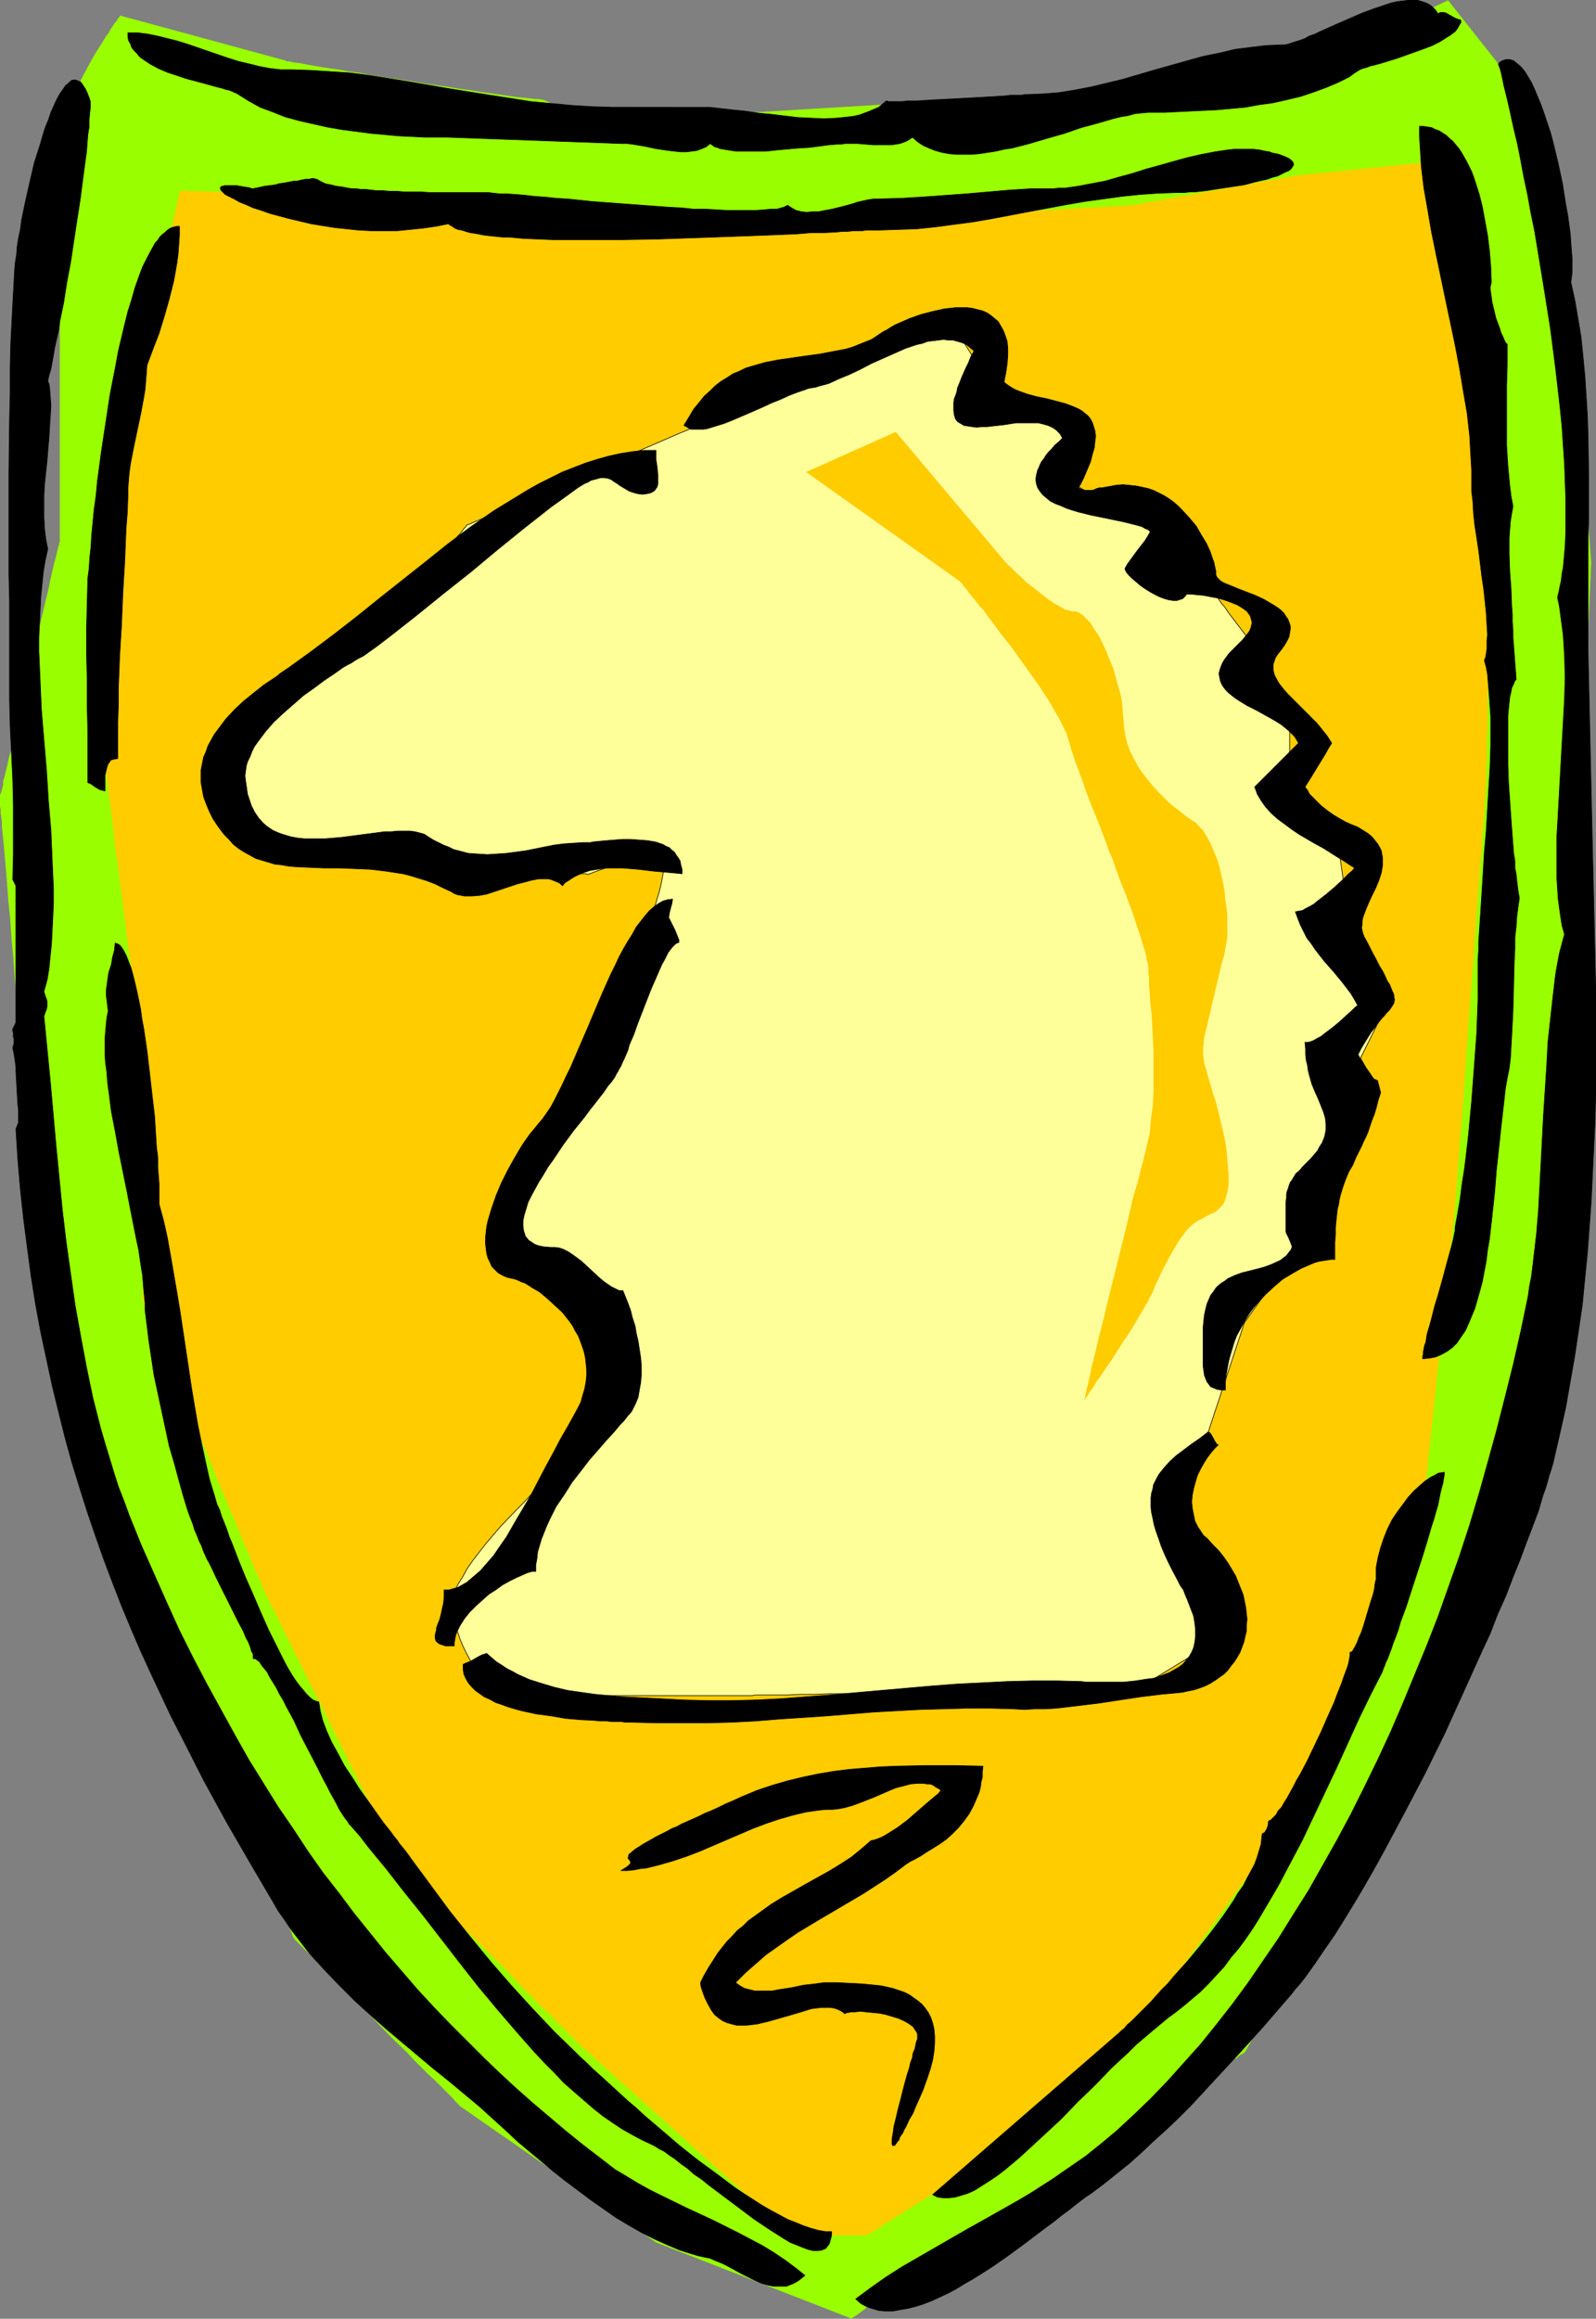 <?xml version="1.0" encoding="UTF-8" standalone="no"?>
<svg
   version="1.0"
   width="107.237mm"
   height="155.733mm"
   id="svg17"
   sodipodi:docname="Crest 71.wmf"
   xmlns:inkscape="http://www.inkscape.org/namespaces/inkscape"
   xmlns:sodipodi="http://sodipodi.sourceforge.net/DTD/sodipodi-0.dtd"
   xmlns="http://www.w3.org/2000/svg"
   xmlns:svg="http://www.w3.org/2000/svg">
  <rect width="100%" height="100%" fill="#808080" stroke="none"/>
  <sodipodi:namedview
     id="namedview17"
     pagecolor="#ffffff"
     bordercolor="#000000"
     borderopacity="0.25"
     inkscape:showpageshadow="2"
     inkscape:pageopacity="0.0"
     inkscape:pagecheckerboard="0"
     inkscape:deskcolor="#d1d1d1"
     inkscape:document-units="mm" />
  <defs
     id="defs1">
    <pattern
       id="WMFhbasepattern"
       patternUnits="userSpaceOnUse"
       width="6"
       height="6"
       x="0"
       y="0" />
  </defs>
  <path
     style="fill:#99ff00;fill-opacity:1;fill-rule:evenodd;stroke:none"
     d="m 137.822,25.289 h -0.485 l -0.485,-0.162 h -1.131 l -1.293,-0.162 -1.616,-0.162 -1.777,-0.162 -2.1,-0.323 -2.262,-0.323 -2.262,-0.323 -2.424,-0.323 -2.747,-0.485 -2.585,-0.323 -2.908,-0.485 -5.655,-0.808 -5.817,-0.97 L 96.621,19.472 93.874,18.987 91.289,18.502 88.703,18.179 86.118,17.694 83.856,17.371 81.756,17.048 79.817,16.725 78.04,16.401 76.424,16.078 75.131,15.917 74,15.755 73.677,15.594 H 73.354 73.031 72.869 l -0.162,-0.162 v 0 L 30.537,3.959 v 0 l -0.162,0.162 -0.162,0.323 -0.323,0.323 -0.323,0.646 -0.485,0.485 -0.485,0.808 -0.485,0.646 -0.485,0.97 -0.646,0.808 -1.293,2.101 -1.454,2.262 -1.454,2.585 -1.293,2.424 -1.454,2.747 -1.293,2.747 -1.131,2.747 -0.969,2.585 -0.808,2.585 -0.323,1.293 -0.162,1.131 v 1.131 l -0.162,1.131 v 13.574 3.393 72.554 1.293 9.534 0.162 0.162 0.162 l -0.162,0.323 v 0.485 l -0.162,0.323 -0.162,0.646 -0.162,0.646 -0.323,1.454 -0.485,1.778 -0.485,2.101 -0.485,2.101 -0.485,2.424 -0.646,2.585 -0.646,2.747 -0.646,2.747 -0.646,2.909 -0.808,3.07 -1.293,6.14 -1.454,6.14 -0.808,2.909 -0.646,2.909 -0.646,2.909 -0.646,2.747 -0.485,2.585 -0.646,2.262 -0.485,2.262 -0.485,1.939 -0.485,1.778 v 0.808 l -0.162,0.646 -0.162,0.646 -0.162,0.646 -0.162,0.323 L 0,201.908 v 0.323 0.162 0.162 0 0.485 0.323 0.485 0.808 l 0.162,0.808 v 0.97 l 0.162,0.97 0.162,1.293 v 1.293 l 0.162,1.454 0.162,1.616 0.162,1.616 0.162,1.778 0.162,1.778 0.162,1.939 0.162,1.939 0.162,2.101 0.323,4.363 0.485,4.686 0.323,4.848 0.485,5.009 0.323,5.009 0.969,10.503 0.808,10.503 0.485,5.009 0.485,5.009 0.323,4.848 0.485,4.525 0.323,4.525 0.162,2.101 0.162,1.939 0.162,1.939 0.162,1.778 0.162,1.778 0.162,1.616 0.162,1.616 0.162,1.454 v 1.293 l 0.162,1.131 0.162,1.131 v 0.97 l 0.162,0.808 v 0.646 0.485 0.485 l 0.162,0.162 v 0.162 0 0.162 l 0.162,0.323 0.162,0.485 0.162,0.485 0.162,0.646 0.162,0.808 0.323,0.97 0.323,0.808 0.162,1.131 0.485,1.131 0.323,1.293 0.323,1.293 0.485,1.293 0.485,1.616 0.485,1.454 0.808,3.232 1.131,3.393 1.131,3.717 1.131,3.878 1.131,4.04 1.293,4.04 2.585,8.241 2.424,8.241 1.293,4.04 1.131,4.04 1.131,3.717 1.131,3.717 0.969,3.555 1.131,3.232 0.485,1.454 0.323,1.454 0.485,1.454 0.323,1.293 0.485,1.131 0.323,1.293 0.323,0.97 0.323,0.97 0.162,0.808 0.323,0.808 0.162,0.646 0.162,0.485 v 0.485 l 0.162,0.323 0.162,0.162 v 0 0.162 0.162 l 0.162,0.323 0.162,0.485 0.323,0.485 0.162,0.646 0.485,0.808 0.323,0.808 0.323,0.97 0.485,0.97 0.485,1.293 0.485,1.131 0.646,1.293 0.646,1.454 0.646,1.454 0.646,1.454 1.293,3.232 1.616,3.555 1.454,3.717 1.777,3.717 1.616,4.04 1.777,4.04 3.555,8.241 3.555,8.403 1.777,4.04 1.777,3.878 1.616,3.878 1.616,3.717 1.454,3.393 1.454,3.232 0.646,1.454 0.646,1.616 0.485,1.293 0.646,1.293 0.485,1.293 0.485,1.131 0.485,0.97 0.485,0.97 0.323,0.808 0.323,0.808 0.323,0.646 0.162,0.646 0.162,0.323 0.162,0.323 0.162,0.162 v 0.162 0 l 0.162,0.162 0.323,0.323 0.485,0.485 0.808,0.808 0.969,0.97 1.131,1.131 1.293,1.293 1.293,1.454 1.616,1.454 1.616,1.778 1.777,1.616 1.777,1.939 3.878,3.878 3.878,3.878 3.878,4.04 3.878,3.717 1.777,1.939 1.777,1.778 1.616,1.616 1.616,1.454 1.454,1.454 1.293,1.293 1.131,1.131 0.969,0.97 0.646,0.808 0.646,0.646 0.162,0.162 0.162,0.162 0.162,0.162 49.764,34.581 49.764,19.391 v -0.162 l 0.162,-0.162 0.323,-0.162 0.485,-0.323 0.485,-0.323 0.646,-0.485 0.646,-0.485 0.808,-0.646 0.808,-0.646 0.969,-0.646 1.939,-1.454 2.1,-1.616 4.201,-3.232 2.1,-1.454 1.939,-1.616 1.777,-1.293 0.808,-0.485 0.646,-0.646 0.646,-0.323 0.485,-0.485 0.485,-0.323 0.323,-0.162 0.162,-0.162 v -0.162 h 0.162 l 0.162,-0.162 0.162,-0.162 0.485,-0.162 0.323,-0.323 0.646,-0.323 0.646,-0.485 0.808,-0.485 0.808,-0.485 0.808,-0.646 1.131,-0.646 0.969,-0.646 1.131,-0.808 1.131,-0.646 1.293,-0.97 1.293,-0.808 2.908,-1.778 2.908,-1.939 3.231,-2.101 3.231,-2.262 3.555,-2.101 3.393,-2.424 14.38,-9.211 3.393,-2.424 3.555,-2.262 3.231,-2.101 3.07,-2.101 3.07,-1.939 2.747,-1.939 1.454,-0.808 1.131,-0.808 1.293,-0.808 1.131,-0.646 0.969,-0.808 0.969,-0.646 0.969,-0.485 0.808,-0.646 0.808,-0.485 0.646,-0.323 0.485,-0.485 0.485,-0.323 0.323,-0.162 0.323,-0.162 0.162,-0.162 h 0.162 l 49.764,-88.714 30.699,-100.51 v -0.646 -0.485 -0.646 l 0.162,-0.808 v -0.97 -0.97 -1.131 -1.293 l 0.162,-1.454 v -1.454 -1.616 l 0.162,-1.616 v -1.778 l 0.162,-1.939 0.162,-3.878 0.162,-4.201 v -4.525 l 0.162,-4.686 0.162,-4.848 0.323,-4.848 0.323,-10.18 0.323,-10.019 0.162,-5.009 0.162,-4.686 0.162,-4.686 0.162,-4.525 0.162,-4.201 0.162,-3.878 v -1.939 l 0.162,-1.778 v -1.616 l 0.162,-1.616 v -1.616 -1.293 -1.293 l 0.162,-1.131 v -1.131 -0.97 -0.808 -0.646 l 0.162,-0.485 v -0.646 L 404.094,142.766 398.439,69.403 383.089,19.472 367.74,0.081 314.098,25.289 h -68.992 l -93.874,5.656 z"
     id="path1" />
  <path
     style="fill:#ffcc00;fill-opacity:1;fill-rule:evenodd;stroke:none"
     d="m 45.725,48.397 55.581,1.778 67.053,7.595 49.926,-1.778 68.992,-3.878 42.17,-7.595 38.293,-3.878 11.472,79.018 v 0.808 0.646 1.293 0.646 1.939 l -0.162,0.97 v 1.131 2.585 l -0.162,2.585 v 3.07 l -0.162,3.07 v 3.393 3.555 l -0.162,3.555 v 3.717 l -0.485,15.19 v 3.717 l -0.162,3.555 -0.162,3.555 v 3.232 3.232 l -0.162,2.909 v 2.747 2.424 l -0.162,1.131 v 1.131 1.778 0.808 1.293 l -0.162,0.485 v 0.808 0.323 0.323 0.646 l -0.162,0.646 v 0.646 0.97 l -0.162,0.97 v 1.131 l -0.162,1.293 v 1.293 l -0.162,1.454 -0.162,1.616 -0.162,1.616 v 1.616 l -0.162,1.778 -0.323,3.878 -0.323,4.04 -0.323,4.363 -0.323,4.525 -0.323,4.525 -0.323,4.848 -1.454,19.391 -0.323,4.848 -0.323,4.525 -0.323,4.525 -0.323,4.363 -0.323,4.04 -0.323,3.878 -0.162,1.778 v 1.616 l -0.162,1.616 -0.162,1.616 -0.162,1.454 v 1.293 l -0.162,1.293 v 0.97 l -0.162,1.131 v 0.808 0.808 l -0.162,0.646 v 0.485 0.323 0.323 l -7.755,73.362 -15.349,38.62 -22.943,50.093 -30.699,42.498 v 0.162 l -0.162,0.162 -0.162,0.162 -0.646,0.485 -0.808,0.808 -0.969,0.808 -1.131,1.131 -1.293,1.131 -1.293,1.293 -1.616,1.293 -1.616,1.616 -1.777,1.616 -1.777,1.616 -3.878,3.555 -7.917,7.11 -3.716,3.555 -1.777,1.616 -1.777,1.616 -1.616,1.454 -1.616,1.454 -1.454,1.293 -1.131,1.131 -1.131,0.97 -0.969,0.97 -0.808,0.646 -0.646,0.485 -0.162,0.162 -0.162,0.162 v 0.162 h -0.162 v 0 l -0.323,0.162 -0.323,0.323 -0.646,0.323 -0.646,0.485 -0.808,0.485 -0.969,0.646 -0.969,0.646 -1.131,0.646 -1.131,0.808 -2.585,1.616 -2.908,1.778 -2.747,1.778 -2.908,1.778 -2.747,1.778 -2.585,1.616 -1.293,0.808 -1.131,0.646 -0.969,0.646 -0.808,0.646 -0.808,0.485 -0.808,0.485 -0.485,0.323 -0.485,0.162 -0.162,0.162 -0.162,0.162 h -19.227 l -53.642,-48.316 v 0 l -0.162,-0.162 -0.162,-0.162 -0.162,-0.162 -0.646,-0.646 -0.323,-0.485 -0.485,-0.323 -1.131,-1.131 -1.131,-1.131 -1.454,-1.454 -1.454,-1.616 -1.777,-1.616 -1.777,-1.778 -1.939,-1.939 -1.939,-1.939 -4.039,-4.363 -8.725,-8.564 -4.201,-4.201 -1.939,-1.939 -1.777,-1.939 -1.939,-1.778 -1.616,-1.778 -1.616,-1.454 -1.293,-1.454 -1.293,-1.293 -0.969,-0.97 -0.969,-0.97 -0.323,-0.323 -0.162,-0.162 -0.323,-0.323 -0.162,-0.162 v -0.162 h -0.162 v 0 -0.162 l -0.162,-0.162 -0.162,-0.485 -0.162,-0.323 -0.323,-0.485 -0.323,-0.646 -0.323,-0.646 -0.323,-0.808 -0.485,-0.808 -0.323,-0.808 -0.485,-0.97 -1.131,-2.101 -1.131,-2.424 -1.293,-2.424 -1.293,-2.747 -1.454,-2.909 -1.454,-2.909 -1.616,-3.232 -1.454,-3.07 -3.231,-6.464 -3.231,-6.625 -3.231,-6.302 -1.454,-2.909 -1.454,-2.909 -1.293,-2.747 -1.293,-2.424 -1.131,-2.424 -0.969,-2.101 -0.646,-0.97 -0.323,-0.808 -0.485,-0.808 -0.323,-0.808 -0.323,-0.646 -0.323,-0.646 -0.162,-0.485 -0.323,-0.485 -0.162,-0.323 -0.162,-0.162 v -0.162 -0.162 0 l -0.162,-0.162 v -0.162 l -0.162,-0.485 -0.162,-0.485 -0.323,-0.485 -0.162,-0.646 -0.323,-0.646 -0.323,-0.808 -0.485,-0.808 -0.323,-0.97 -0.485,-0.97 -0.808,-2.262 -1.131,-2.424 -1.131,-2.747 -1.131,-2.909 -1.293,-2.909 -1.293,-3.232 -1.454,-3.232 -1.293,-3.393 -5.655,-13.735 -1.454,-3.232 -1.454,-3.393 -1.293,-3.07 -1.293,-3.07 -1.131,-2.909 -1.131,-2.585 -0.969,-2.585 -0.969,-2.262 -0.485,-0.97 -0.323,-0.97 -0.323,-0.808 -0.323,-0.808 -0.323,-0.646 -0.323,-0.646 -0.162,-0.485 -0.162,-0.485 -0.162,-0.323 -0.162,-0.323 v -0.162 -0.162 -5.494 l -0.162,-1.939 v -46.538 l 0.162,-1.939 v -5.656 -0.162 l -0.162,-0.162 v -0.162 -0.323 -0.485 l -0.162,-0.646 v -0.485 l -0.162,-0.808 -0.162,-0.808 v -0.808 l -0.323,-1.939 -0.323,-2.262 -0.323,-2.424 -0.323,-2.747 -0.323,-2.909 -0.485,-2.909 -0.323,-3.232 -0.485,-3.232 -0.485,-3.393 -0.808,-6.787 -0.969,-6.948 -0.323,-3.232 -0.485,-3.393 -0.485,-3.07 -0.323,-3.07 -0.323,-2.909 -0.323,-2.585 -0.323,-2.585 -0.323,-2.262 -0.162,-1.939 -0.162,-0.808 -0.162,-0.808 v -0.646 l -0.162,-0.646 v -0.646 l -0.162,-0.323 v -0.485 -0.162 -0.323 -0.808 -0.485 -0.646 -0.646 l 0.162,-0.808 v -0.808 -0.97 -1.131 l 0.162,-1.131 v -2.424 l 0.162,-2.747 0.162,-2.909 0.162,-3.232 0.162,-3.232 0.162,-3.555 0.162,-3.555 0.162,-3.717 0.646,-15.19 0.162,-3.717 0.162,-3.555 0.162,-3.555 0.162,-3.232 0.162,-3.232 0.162,-2.909 0.162,-2.747 v -2.424 l 0.162,-1.131 v -1.131 -0.97 l 0.162,-0.808 v -0.808 -0.646 -0.646 -0.485 l 0.162,-0.485 v -0.485 z"
     id="path2" />
  <path
     style="fill:#ffff99;fill-opacity:1;fill-rule:evenodd;stroke:#000000;stroke-width:0.162px;stroke-linecap:round;stroke-linejoin:round;stroke-miterlimit:4;stroke-dasharray:none;stroke-opacity:1"
     d="M 241.228,81.2 172.237,110.124 118.756,133.232 h -0.162 l -0.162,0.162 -0.162,0.323 -0.485,0.485 -0.323,0.485 -0.485,0.646 -0.646,0.646 -0.646,0.808 -0.646,0.808 -0.808,0.97 -1.616,1.939 -1.777,2.101 -1.777,2.101 -1.777,2.262 -1.777,2.101 -1.616,1.939 -0.808,0.808 -0.646,0.97 -0.646,0.646 -0.485,0.808 -0.646,0.485 -0.323,0.646 -0.323,0.323 -0.323,0.323 -0.162,0.162 v 0.162 h -0.162 l -0.323,0.162 -0.323,0.485 -0.808,0.485 -0.646,0.646 -0.969,0.646 -0.969,0.808 -1.293,0.97 -1.293,0.97 -1.293,1.131 -1.293,1.131 -1.616,1.131 -3.07,2.424 -3.231,2.585 -3.231,2.424 -3.07,2.424 -1.454,1.293 -1.454,1.131 -1.293,0.97 -1.293,0.97 -1.131,0.97 -1.131,0.808 -0.808,0.646 -0.808,0.646 -0.646,0.485 -0.485,0.323 -0.162,0.162 -0.162,0.162 v 0 l -0.162,0.162 v 0.162 l -0.162,0.323 -0.323,0.323 -0.162,0.485 -0.485,1.131 -0.485,1.293 -0.646,1.454 -0.808,1.616 -0.646,1.778 -1.454,3.717 -1.293,3.878 -0.485,1.778 -0.323,1.778 -0.162,1.778 -0.162,1.454 0.162,0.808 v 0.646 l 0.162,0.485 0.323,0.646 0.323,0.485 0.485,0.485 0.485,0.646 0.646,0.323 1.131,0.808 1.616,0.646 1.616,0.485 1.616,0.485 1.939,0.162 1.777,0.323 3.878,0.323 h 1.939 1.777 3.231 0.323 0.485 l 1.131,0.162 h 1.454 l 1.777,0.162 1.939,0.162 2.1,0.323 2.262,0.162 2.424,0.323 2.585,0.323 2.747,0.162 2.908,0.323 3.07,0.485 5.978,0.646 6.14,0.646 5.978,0.808 2.908,0.323 2.908,0.323 2.747,0.323 2.585,0.323 2.424,0.323 2.262,0.162 2.1,0.323 1.939,0.162 1.616,0.323 1.454,0.162 1.131,0.162 h 0.485 0.323 0.323 l 0.162,0.162 h 0.323 v 0 l 0.162,-0.162 h 0.162 l 0.485,-0.162 0.323,-0.162 0.485,-0.162 1.293,-0.485 1.454,-0.485 1.616,-0.485 3.393,-1.131 1.939,-0.323 1.616,-0.323 1.616,-0.162 h 1.616 0.646 l 0.485,0.162 0.485,0.162 0.485,0.162 0.323,0.323 0.323,0.323 0.162,0.323 v 0.646 0.485 0.646 l -0.162,0.808 -0.162,0.808 -0.323,1.778 -0.485,1.939 -0.646,2.101 -0.646,2.262 -1.454,4.848 -1.454,5.009 -0.646,2.262 -0.485,2.262 -0.485,2.262 -0.323,1.939 -0.323,1.778 v 0.808 0.808 l -0.162,0.808 -0.162,0.97 -0.323,0.97 -0.485,1.131 -0.485,1.293 -0.485,1.293 -0.808,1.454 -0.808,1.454 -0.808,1.454 -0.969,1.454 -1.777,3.393 -4.201,6.464 -2.262,3.232 -2.1,3.07 -0.969,1.454 -0.969,1.293 -0.808,1.293 -0.808,1.131 -0.808,1.131 -0.808,0.97 -0.485,0.808 -0.485,0.646 -0.485,0.646 -0.323,0.323 -0.162,0.323 v 0.162 h -0.162 v 0.162 l -0.162,0.162 -0.162,0.323 -0.162,0.323 -0.162,0.485 -0.485,0.97 -0.646,1.293 -0.646,1.616 -0.646,1.616 -0.808,1.778 -1.293,3.717 -1.293,3.717 -0.485,1.939 -0.323,1.778 -0.162,1.616 -0.162,1.616 v 0.646 l 0.323,0.808 0.162,0.646 0.485,0.808 0.485,0.646 0.646,0.808 0.646,0.646 0.808,0.808 1.777,1.454 1.939,1.454 4.201,2.909 4.201,2.909 1.939,1.454 1.777,1.454 1.454,1.454 0.646,0.646 0.485,0.646 0.485,0.808 0.323,0.808 0.162,0.646 v 0.646 0.808 0.808 l -0.162,0.97 -0.162,0.97 -0.323,2.262 -0.646,2.424 -0.646,2.747 -0.808,2.585 -0.969,2.909 -0.969,2.909 -1.131,2.909 -1.293,2.747 -1.293,2.747 -1.293,2.747 -1.293,2.424 -1.454,2.101 -1.454,1.939 -0.646,0.808 -0.646,0.808 -1.616,1.616 -1.616,1.616 -1.777,1.939 -1.939,1.939 -3.878,4.04 -3.716,4.363 -1.777,2.262 -1.616,2.101 -1.454,2.101 -1.131,2.101 -1.131,1.778 -0.485,0.97 -0.323,0.97 -0.323,0.808 -0.162,0.808 v 0.808 l -0.162,0.646 0.162,1.616 0.162,1.616 0.485,1.939 0.485,1.778 0.646,1.939 0.808,1.939 0.969,1.939 0.969,1.778 1.131,1.778 1.293,1.616 1.293,1.454 1.293,1.293 1.293,0.97 1.454,0.808 0.646,0.323 0.808,0.323 h 0.808 l 0.646,0.162 h 7.432 1.777 38.939 1.777 7.594 3.231 l 0.969,-0.162 h 2.262 1.293 1.454 1.454 1.454 l 3.393,-0.162 h 3.555 l 3.716,-0.162 h 4.039 l 4.201,-0.162 h 4.362 l 4.524,-0.162 h 4.524 l 9.048,-0.162 9.21,-0.162 4.362,-0.162 h 4.362 l 4.039,-0.162 4.039,-0.162 h 3.716 3.393 1.777 l 1.454,-0.162 h 1.454 1.454 1.293 1.293 l 1.131,-0.162 h 1.777 0.808 1.293 0.485 0.646 l 19.066,-11.635 -7.594,-34.742 15.349,-46.377 19.227,-26.986 3.716,-26.986 11.472,-23.108 -7.594,-23.269 -3.878,-26.986 v 0 l -0.162,-0.162 -0.323,-0.162 -0.485,-0.323 -0.808,-0.485 -0.808,-0.646 -0.969,-0.646 -2.1,-1.293 -2.1,-1.454 -0.969,-0.646 -0.969,-0.646 -0.646,-0.485 -0.646,-0.323 -0.323,-0.323 h -0.162 v -0.162 -19.229 0 l -0.162,-0.162 v -0.162 l -0.162,-0.323 -0.323,-0.808 -0.646,-0.97 -0.485,-1.131 -0.646,-1.293 -1.454,-2.909 -1.454,-2.747 -0.646,-1.293 -0.485,-1.131 -0.485,-1.131 -0.323,-0.646 -0.162,-0.323 -0.162,-0.323 -0.162,-0.162 v 0 0 l -0.162,-0.162 -0.162,-0.162 -0.162,-0.323 -0.162,-0.323 -0.323,-0.323 -0.808,-0.97 -0.808,-1.131 -0.969,-1.454 -2.1,-2.747 -2.1,-2.747 -0.969,-1.454 -0.969,-1.131 -0.646,-0.97 -0.323,-0.485 -0.323,-0.323 -0.162,-0.162 -0.162,-0.323 -0.162,-0.162 v 0 l -15.349,-7.756 v -7.756 L 273.866,123.536 V 108.024 L 250.761,96.551 Z"
     id="path3" />
  <path
     style="fill:#000000;fill-opacity:1;fill-rule:evenodd;stroke:#000000;stroke-width:0.162px;stroke-linecap:round;stroke-linejoin:round;stroke-miterlimit:4;stroke-dasharray:none;stroke-opacity:1"
     d="M 3.716,68.434 3.393,74.413 3.07,80.553 2.747,86.855 2.585,93.157 v 6.625 l -0.162,6.625 -0.162,13.25 v 13.25 13.25 l 0.162,6.302 v 6.464 6.14 5.979 6.625 l 0.162,6.625 0.646,13.412 0.162,6.625 v 6.464 6.302 l -0.162,6.14 v 0 l 0.808,1.616 v 34.742 l -0.808,1.616 v 0.485 l 0.162,0.485 v 0.646 0.485 l 0.162,0.162 v 0.485 0.323 0.323 0.323 l -0.162,0.485 -0.162,0.646 0.162,0.646 0.162,0.808 0.162,0.97 0.162,1.131 0.162,1.293 v 1.131 l 0.162,2.747 0.162,2.909 0.162,2.747 0.162,1.293 v 1.131 1.131 0.97 l -0.646,1.616 0.485,7.756 0.646,7.595 0.808,7.433 0.969,7.433 0.969,7.272 1.131,7.11 1.293,6.948 1.454,6.787 1.454,6.787 1.616,6.625 1.616,6.464 1.777,6.464 1.939,6.302 1.939,6.14 2.1,6.14 2.1,5.979 2.262,5.979 2.262,5.817 2.424,5.817 2.424,5.656 2.585,5.656 2.585,5.494 2.585,5.494 2.747,5.332 5.493,10.827 5.655,10.342 5.978,10.342 5.978,10.18 1.293,2.262 1.616,2.262 1.616,2.424 1.616,2.101 3.231,4.201 3.716,4.04 3.716,3.878 3.878,3.878 3.878,3.555 4.039,3.555 4.039,3.393 4.039,3.393 4.039,3.393 4.039,3.232 3.878,3.232 3.878,3.232 3.555,3.232 3.555,3.232 2.585,2.424 2.908,2.424 2.908,2.424 3.07,2.585 3.07,2.424 3.231,2.424 3.231,2.424 3.231,2.262 3.231,2.262 3.231,1.939 3.393,1.939 3.231,1.616 3.231,1.454 3.07,1.293 3.07,0.97 1.616,0.485 1.454,0.323 1.616,0.323 1.454,0.646 1.616,0.646 1.616,0.808 3.231,1.778 3.231,1.616 1.777,0.808 1.616,0.485 1.616,0.323 h 1.616 1.616 l 1.616,-0.646 0.646,-0.323 0.808,-0.485 0.808,-0.646 0.808,-0.646 -2.424,-1.939 -2.585,-1.939 -2.908,-1.939 -2.908,-1.778 -3.07,-1.616 -3.07,-1.616 -6.463,-3.232 -6.624,-3.07 -6.301,-3.07 -3.231,-1.616 -2.908,-1.616 -2.908,-1.778 -2.747,-1.616 -4.201,-3.232 -4.201,-3.232 -4.201,-3.393 -4.201,-3.555 -4.201,-3.555 -4.201,-3.717 -4.201,-3.878 -4.039,-3.878 -4.201,-4.201 -4.201,-4.201 -4.201,-4.363 -4.039,-4.363 -4.039,-4.686 -4.039,-4.686 -4.039,-5.009 -4.039,-5.009 -3.878,-5.171 -4.039,-5.171 -3.878,-5.494 -3.716,-5.656 -3.878,-5.656 -3.716,-5.979 -3.716,-5.979 -3.555,-6.302 -3.555,-6.464 -3.555,-6.464 -3.555,-6.787 -3.393,-6.787 -3.231,-7.11 -3.231,-7.272 -3.231,-7.272 -3.07,-7.595 -1.293,-3.555 -1.454,-3.717 -1.131,-3.555 -1.131,-3.717 -1.131,-3.717 -1.131,-3.878 -1.939,-7.595 -1.616,-7.756 -1.454,-7.756 -1.454,-8.08 -1.131,-7.918 -1.131,-8.08 -0.969,-8.08 -0.808,-8.241 -0.808,-8.241 -1.454,-16.321 -0.808,-8.241 -0.808,-8.241 0.323,-0.97 0.323,-0.808 0.162,-0.808 v -0.646 -0.485 l -0.162,-0.646 -0.323,-0.808 -0.323,-1.131 0.808,-2.909 0.485,-2.909 0.323,-3.232 0.323,-3.232 0.162,-3.232 0.162,-3.393 0.162,-3.555 v -3.555 l -0.162,-3.555 -0.162,-3.717 -0.323,-7.595 -0.646,-7.595 -0.485,-7.756 -0.646,-7.595 -0.646,-7.756 -0.323,-7.433 -0.162,-3.717 -0.162,-3.555 v -3.555 l 0.162,-3.555 0.162,-3.393 0.162,-3.232 0.323,-3.232 0.323,-3.232 0.485,-2.909 0.646,-2.909 -0.485,-2.424 -0.323,-2.585 -0.162,-2.909 v -2.747 -2.909 l 0.162,-2.909 0.646,-6.14 0.485,-5.817 0.162,-2.747 0.162,-2.585 0.162,-2.585 -0.162,-2.262 -0.162,-2.101 -0.162,-1.131 -0.323,-0.808 0.323,-1.454 0.485,-1.616 0.323,-1.778 0.323,-1.778 0.323,-1.939 0.485,-2.101 0.485,-2.101 0.323,-2.424 0.969,-4.686 0.808,-5.171 0.969,-5.171 0.808,-5.333 0.808,-5.333 0.808,-5.171 0.646,-5.009 0.323,-2.424 0.323,-2.424 0.323,-2.262 0.162,-2.262 0.162,-2.101 0.323,-1.939 v -1.778 l 0.162,-1.778 0.162,-1.454 v -1.454 l -0.323,-0.97 -0.323,-0.808 -0.323,-0.808 -0.323,-0.646 -0.323,-0.485 -0.323,-0.485 -0.323,-0.485 -0.323,-0.323 -0.485,-0.162 -0.323,-0.162 -0.646,-0.162 -0.808,0.162 -0.646,0.646 -0.808,0.646 -0.646,0.97 -0.808,1.131 -0.808,1.454 -0.646,1.454 -0.808,1.778 -0.646,1.939 -0.808,1.939 -0.646,2.101 L 10.179,36.762 8.725,41.287 7.594,46.134 6.463,51.144 5.493,55.83 5.17,58.254 4.686,60.516 4.362,62.617 4.201,64.717 3.878,66.656 Z"
     id="path4" />
  <path
     style="fill:#000000;fill-opacity:1;fill-rule:evenodd;stroke:#000000;stroke-width:0.162px;stroke-linecap:round;stroke-linejoin:round;stroke-miterlimit:4;stroke-dasharray:none;stroke-opacity:1"
     d="m 37.323,92.672 1.454,-3.878 1.616,-4.201 1.293,-4.201 1.293,-4.525 1.131,-4.525 0.808,-4.525 0.323,-2.424 0.162,-2.262 0.162,-2.424 v -2.262 h -0.646 l -0.646,0.162 -0.646,0.162 -0.646,0.323 -0.646,0.485 -0.485,0.485 -0.646,0.485 -0.646,0.646 -0.485,0.808 -0.646,0.646 -0.969,1.778 -1.131,2.101 -1.131,2.262 -0.969,2.585 -0.969,2.747 -0.808,2.909 -0.969,3.07 -0.808,3.232 -0.808,3.393 -0.808,3.393 -0.646,3.555 -1.454,7.433 -1.131,7.433 -1.131,7.433 -0.969,7.272 -0.323,3.555 -0.485,3.393 -0.323,3.393 -0.323,3.232 -0.162,2.909 -0.323,2.909 -0.162,2.747 -0.323,2.424 -0.162,6.302 -0.162,6.464 v 6.464 l 0.162,6.787 v 6.625 l 0.162,6.464 v 6.464 6.302 l 0.485,0.162 0.323,0.162 1.131,0.808 1.131,0.646 0.646,0.162 0.646,0.162 v -1.131 -0.97 -0.97 -0.808 l 0.162,-0.808 0.162,-0.646 0.162,-0.646 0.162,-0.485 0.162,-0.485 0.323,-0.323 0.162,-0.323 0.323,-0.323 0.808,-0.162 0.808,-0.162 v -4.686 -4.363 l 0.162,-4.363 v -4.363 l 0.162,-4.201 0.162,-4.04 0.485,-8.08 0.323,-7.918 0.485,-8.08 0.323,-8.08 0.323,-4.201 0.162,-4.201 v -1.939 l 0.162,-2.101 0.162,-1.939 0.323,-2.262 0.808,-4.201 1.777,-8.403 0.808,-4.363 0.323,-1.939 0.162,-2.101 0.162,-1.939 z"
     id="path5" />
  <path
     style="fill:#000000;fill-opacity:1;fill-rule:evenodd;stroke:#000000;stroke-width:0.162px;stroke-linecap:round;stroke-linejoin:round;stroke-miterlimit:4;stroke-dasharray:none;stroke-opacity:1"
     d="m 267.403,47.912 h -5.493 l -5.332,0.323 -11.149,0.97 -11.149,0.808 -5.493,0.323 -5.655,0.162 h -1.131 l -1.293,0.162 -1.454,0.323 -1.454,0.323 -1.454,0.485 -1.777,0.485 -3.231,0.808 -1.777,0.323 -1.616,0.323 h -1.454 l -1.616,0.162 -1.454,-0.162 -1.293,-0.323 -1.131,-0.646 -0.485,-0.323 -0.485,-0.323 -0.323,0.162 -0.323,0.162 -0.323,0.162 -0.646,0.162 -0.485,0.162 -0.646,0.162 h -1.454 l -1.777,0.162 -2.1,0.162 h -4.686 -2.585 l -2.747,-0.162 -2.908,-0.162 h -2.908 l -3.07,-0.323 -3.231,-0.162 -6.463,-0.485 -6.624,-0.485 -6.463,-0.485 -3.07,-0.323 -3.07,-0.323 -2.908,-0.162 -2.908,-0.323 -2.585,-0.162 -2.585,-0.323 -2.262,-0.162 -2.1,-0.162 h -1.777 l -1.616,-0.162 -1.293,-0.162 h -1.131 -5.978 -2.747 -2.585 -2.424 l -2.262,-0.162 h -2.262 -1.939 l -1.939,-0.162 H 98.883 L 97.267,48.397 h -1.616 l -1.454,-0.162 -1.293,-0.162 h -1.293 l -1.131,-0.162 h -1.131 L 88.38,47.75 86.765,47.427 85.31,47.265 84.179,46.942 83.21,46.781 82.564,46.619 81.917,46.296 81.594,46.134 80.948,45.811 80.463,45.488 H 80.14 L 79.817,45.326 h -0.646 l -0.646,0.162 h -0.808 l -0.969,0.162 -1.293,0.323 h -0.808 l -0.808,0.162 -0.808,0.162 -0.969,0.162 -1.131,0.162 -1.131,0.323 -1.293,0.162 -1.293,0.162 -1.454,0.323 -1.616,0.323 -1.131,-0.323 -1.131,-0.162 -0.969,-0.162 -0.808,-0.162 h -0.808 -0.808 -1.131 -0.323 l -0.323,0.162 h -0.323 l -0.323,0.162 v 0.162 l -0.162,0.162 0.162,0.162 v 0.323 l 0.323,0.323 0.162,0.162 0.646,0.646 0.969,0.485 1.293,0.646 1.454,0.808 1.616,0.646 1.777,0.808 2.1,0.646 2.262,0.808 2.424,0.646 2.424,0.646 2.747,0.646 2.747,0.646 2.908,0.485 3.07,0.485 3.07,0.323 3.07,0.323 3.231,0.162 h 3.231 3.231 l 3.231,-0.323 3.231,-0.323 3.393,-0.485 3.231,-0.646 0.323,0.323 0.646,0.323 0.646,0.485 0.808,0.323 0.969,0.162 0.969,0.323 1.131,0.323 1.131,0.162 2.585,0.485 1.454,0.162 1.616,0.162 1.454,0.162 h 1.777 l 3.393,0.323 3.716,0.162 4.039,0.162 h 4.201 4.201 4.524 4.524 l 9.21,-0.162 9.21,-0.323 4.686,-0.162 4.362,-0.162 4.524,-0.162 4.201,-0.162 4.201,-0.162 3.878,-0.162 3.716,-0.323 h 3.393 l 3.07,-0.162 1.454,-0.162 h 1.454 l 1.293,-0.162 h 1.293 0.969 l 1.131,-0.162 h 0.969 0.808 1.293 l 4.847,-0.162 4.847,-0.162 4.686,-0.485 4.847,-0.646 4.847,-0.646 4.686,-0.808 9.371,-1.778 9.533,-1.778 4.686,-0.808 4.686,-0.646 4.686,-0.646 4.686,-0.485 4.686,-0.323 4.686,-0.162 h 0.969 0.969 l 1.293,-0.162 h 1.293 l 1.454,-0.162 1.454,-0.162 3.07,-0.485 6.463,-0.97 3.07,-0.808 1.454,-0.323 1.454,-0.323 1.293,-0.485 1.293,-0.323 0.969,-0.485 0.969,-0.485 0.808,-0.323 0.646,-0.485 0.323,-0.485 0.323,-0.485 v -0.323 l -0.162,-0.485 -0.485,-0.485 -0.646,-0.485 -1.131,-0.485 -1.293,-0.485 -0.646,-0.162 -0.969,-0.162 -0.808,-0.323 -1.131,-0.162 -1.454,-0.323 -1.454,-0.162 h -1.616 -1.616 -1.616 l -1.616,0.162 -3.231,0.485 -3.393,0.646 -3.555,0.808 -3.555,0.97 -3.393,0.97 -3.555,0.97 -3.555,1.131 -3.555,0.97 -3.393,0.97 -3.393,0.646 -3.393,0.646 -3.393,0.485 h -1.454 z"
     id="path6" />
  <path
     style="fill:#000000;fill-opacity:1;fill-rule:evenodd;stroke:#000000;stroke-width:0.162px;stroke-linecap:round;stroke-linejoin:round;stroke-miterlimit:4;stroke-dasharray:none;stroke-opacity:1"
     d="m 155.433,27.228 -5.17,-0.162 -5.17,-0.323 -5.17,-0.485 -5.17,-0.485 -5.17,-0.808 -5.17,-0.808 L 114.232,22.542 103.891,20.764 98.883,19.956 93.874,19.149 88.865,18.502 83.856,18.179 78.848,17.856 73.839,17.694 H 71.254 L 68.507,17.371 65.922,16.886 63.337,16.24 60.59,15.594 58.005,14.786 47.664,11.231 45.079,10.423 42.494,9.776 39.908,9.13 37.485,8.645 34.9,8.322 h -2.424 v 0.97 l 0.162,0.97 0.485,0.808 0.323,0.97 0.646,0.808 0.646,0.646 0.646,0.808 0.808,0.646 0.969,0.646 0.969,0.646 2.1,1.131 2.262,0.97 2.424,0.808 2.424,0.808 2.424,0.646 2.424,0.646 2.262,0.646 1.939,0.485 0.969,0.323 0.808,0.162 0.808,0.323 0.646,0.323 0.485,0.162 0.485,0.323 1.293,0.808 1.293,0.808 1.454,0.808 1.454,0.808 3.07,1.131 3.231,1.293 3.555,0.97 3.555,0.808 3.555,0.808 3.716,0.646 3.716,0.485 3.716,0.485 3.555,0.323 3.555,0.323 3.393,0.162 3.231,0.162 h 2.908 2.747 l 44.433,1.616 h 1.293 l 1.293,0.162 2.908,0.485 3.07,0.646 3.231,0.485 1.454,0.162 1.616,0.162 h 1.454 l 1.293,-0.162 1.293,-0.162 1.293,-0.485 1.131,-0.485 0.969,-0.808 0.485,0.323 0.646,0.485 0.646,0.162 0.808,0.323 0.969,0.162 0.969,0.162 0.969,0.162 1.131,0.162 h 2.424 2.585 2.585 l 2.908,-0.323 5.493,-0.485 2.747,-0.162 2.424,-0.323 2.424,-0.323 2.1,-0.162 h 0.969 l 0.969,-0.162 h 0.808 0.646 0.808 0.969 l 1.939,0.162 2.1,0.162 h 2.262 2.262 l 1.131,-0.162 0.969,-0.162 0.969,-0.323 0.808,-0.323 0.808,-0.485 0.646,-0.485 1.293,1.131 1.454,0.97 1.454,0.646 1.616,0.646 1.777,0.485 1.777,0.323 1.777,0.162 h 1.777 2.1 l 1.939,-0.162 2.1,-0.323 2.1,-0.323 2.1,-0.485 2.1,-0.323 4.362,-1.131 4.362,-1.293 4.524,-1.293 4.201,-1.454 4.201,-1.131 3.878,-1.131 1.939,-0.485 1.939,-0.323 1.777,-0.485 1.616,-0.162 1.616,-0.162 h 1.454 2.908 l 3.07,-0.162 3.393,-0.162 3.393,-0.162 3.393,-0.162 3.555,-0.323 3.555,-0.323 3.555,-0.646 3.555,-0.485 3.555,-0.808 3.393,-0.808 3.393,-1.131 3.07,-1.131 3.07,-1.293 2.908,-1.454 1.293,-0.97 1.293,-0.808 0.323,-0.162 0.485,-0.162 1.131,-0.323 0.808,-0.323 0.808,-0.162 1.777,-0.485 2.1,-0.646 2.1,-0.646 4.524,-1.616 2.262,-0.808 2.1,-0.808 1.939,-0.97 1.777,-1.131 0.808,-0.485 0.646,-0.485 0.646,-0.485 0.485,-0.646 0.323,-0.485 0.323,-0.646 0.323,-0.485 V 5.09 L 370.325,4.929 369.517,4.605 368.063,3.797 367.255,3.313 366.609,3.151 h -0.485 -0.323 l -0.323,0.162 -0.323,0.162 -0.646,-0.97 -0.646,-0.646 -0.808,-0.646 -0.969,-0.485 -0.969,-0.323 -1.131,-0.323 h -1.131 -1.293 l -1.293,0.162 -1.454,0.162 -1.454,0.323 -1.454,0.485 -2.908,0.97 -3.07,1.131 -6.301,2.747 -2.908,1.293 -1.454,0.646 -1.293,0.646 -1.454,0.485 -1.131,0.646 -1.293,0.485 -1.131,0.323 -0.969,0.323 -0.969,0.323 -0.808,0.162 h -0.808 l -3.878,0.162 -4.039,0.485 -3.878,0.485 -4.039,0.97 -4.039,0.808 -4.039,1.131 -8.079,2.262 -8.24,2.424 -4.039,0.97 -4.039,0.97 -4.201,0.808 -4.039,0.646 -4.039,0.323 -4.039,0.162 h -0.646 l -0.646,0.162 h -0.808 -0.969 -1.131 l -1.131,0.162 -2.424,0.162 -2.908,0.162 -2.908,0.162 -5.978,0.323 -3.07,0.162 -2.908,0.162 -2.585,0.162 h -1.293 -1.131 l -1.131,0.162 h -0.969 -2.1 -0.485 l -0.323,-0.162 h -0.162 l -0.969,0.808 -0.969,0.808 -1.131,0.485 -1.131,0.485 -1.293,0.485 -1.293,0.485 -1.454,0.323 -1.293,0.162 -3.07,0.323 -3.231,0.162 -3.231,-0.162 -3.393,-0.162 -6.786,-0.808 -3.393,-0.323 -3.231,-0.485 -3.231,-0.323 -2.908,-0.323 -2.747,-0.323 h -1.293 -1.131 z"
     id="path7" />
  <path
     style="fill:#000000;fill-opacity:1;fill-rule:evenodd;stroke:#000000;stroke-width:0.162px;stroke-linecap:round;stroke-linejoin:round;stroke-miterlimit:4;stroke-dasharray:none;stroke-opacity:1"
     d="m 384.22,161.672 v -1.778 l -0.162,-1.939 v -1.939 l -0.162,-2.101 -0.162,-4.363 -0.323,-4.363 -0.162,-4.363 v -4.363 l 0.162,-2.101 0.162,-2.101 0.323,-1.939 0.323,-1.778 -0.485,-2.585 -0.323,-2.585 -0.485,-5.171 -0.323,-5.171 v -5.009 -10.18 l 0.162,-5.171 V 87.502 87.34 h -0.162 l -0.323,-0.485 -0.323,-0.646 -0.323,-0.808 -0.485,-0.97 -0.323,-1.131 -0.969,-2.585 -0.646,-2.747 -0.323,-1.293 -0.162,-1.293 -0.162,-1.131 -0.162,-1.131 0.162,-0.808 0.162,-0.646 -0.162,-4.201 -0.323,-3.878 -0.485,-3.878 -0.646,-3.555 -0.646,-3.555 -0.808,-3.232 -0.969,-3.07 -0.485,-1.454 -0.485,-1.293 -0.646,-1.293 -0.646,-1.293 -0.646,-1.131 -0.646,-1.131 -0.646,-0.97 -0.808,-0.97 -0.808,-0.97 -0.808,-0.646 -0.808,-0.808 -0.808,-0.485 -0.969,-0.646 -0.969,-0.323 -0.969,-0.485 -0.969,-0.162 -1.131,-0.162 h -0.969 v 2.424 l 0.162,2.585 0.162,2.585 0.162,2.747 0.646,5.333 0.969,5.494 0.969,5.656 1.131,5.494 2.424,11.635 2.424,11.473 1.131,5.979 0.969,5.817 0.969,5.656 0.646,5.817 0.323,5.817 0.162,2.747 v 2.909 2.424 l 0.323,2.747 0.162,2.909 0.323,3.07 0.485,3.07 0.485,3.232 0.808,6.625 0.485,3.232 0.323,3.07 0.323,3.07 0.162,2.909 0.162,2.585 -0.162,1.293 v 1.131 1.131 l -0.162,1.131 -0.162,0.97 -0.323,0.808 0.485,1.778 0.323,1.778 0.162,1.939 0.162,2.101 0.162,2.101 0.162,2.262 0.162,2.262 v 2.424 2.424 2.585 l -0.162,5.171 -0.323,5.332 -0.323,5.494 -0.323,5.494 -0.485,5.494 -0.323,5.494 -0.323,5.171 -0.323,5.009 -0.162,2.424 -0.162,2.424 -0.162,2.262 v 2.262 l -0.162,2.101 v 1.939 4.04 4.363 l -0.323,8.564 -0.646,8.726 -0.646,8.564 -0.808,8.564 -0.485,4.201 -0.485,4.04 -0.646,4.04 -0.485,3.878 -0.646,3.717 -0.646,3.555 v 0.808 l -0.162,0.646 -0.162,0.808 -0.162,0.808 -0.485,1.939 -0.646,2.262 -0.646,2.424 -0.323,1.131 -0.323,1.293 -1.454,5.171 -0.808,2.585 -0.646,2.585 -0.646,2.424 -0.646,2.101 -0.323,2.101 -0.323,0.808 -0.162,0.97 -0.162,0.646 v 0.646 l -0.162,0.646 v 0.485 l 1.777,-0.162 1.616,-0.323 1.454,-0.646 1.454,-0.808 1.293,-0.97 1.131,-1.131 0.969,-1.454 1.131,-1.616 0.808,-1.778 0.808,-1.939 0.808,-1.939 0.646,-2.262 0.646,-2.262 0.646,-2.424 0.485,-2.585 0.485,-2.585 0.323,-2.747 0.485,-2.747 0.646,-5.656 0.646,-5.979 0.485,-5.979 0.646,-5.979 0.646,-5.979 0.646,-5.656 0.323,-2.909 0.485,-2.747 0.485,-2.424 0.323,-2.585 0.162,-2.909 0.162,-2.909 0.162,-3.07 0.162,-3.232 0.162,-6.302 0.162,-6.302 0.162,-3.07 v -2.909 l 0.323,-2.747 0.162,-2.585 0.323,-2.424 0.323,-2.262 -0.162,-0.808 -0.162,-0.97 -0.162,-1.293 -0.162,-1.293 -0.162,-1.616 -0.323,-1.616 v -1.778 l -0.323,-1.939 -0.162,-2.101 -0.162,-2.101 -0.323,-4.363 -0.323,-4.686 -0.323,-4.686 -0.162,-4.525 v -4.525 -4.201 -1.939 -1.778 l 0.162,-1.778 0.162,-1.616 0.162,-1.454 0.323,-1.293 0.162,-0.97 0.485,-0.97 0.323,-0.808 0.323,-0.323 z"
     id="path8" />
  <path
     style="fill:#000000;fill-opacity:1;fill-rule:evenodd;stroke:#000000;stroke-width:0.162px;stroke-linecap:round;stroke-linejoin:round;stroke-miterlimit:4;stroke-dasharray:none;stroke-opacity:1"
     d="m 403.286,150.684 v -4.686 -4.686 -4.848 l 0.162,-5.009 v -10.342 l -0.162,-10.342 -0.162,-5.171 -0.323,-5.171 -0.323,-5.009 -0.485,-5.009 -0.485,-4.848 -0.808,-4.848 -0.808,-4.686 -0.969,-4.363 0.162,-1.293 0.162,-1.293 V 67.464 65.687 l -0.162,-1.939 -0.162,-2.101 -0.162,-2.424 -0.323,-2.262 -0.323,-2.424 -0.485,-2.585 -0.808,-5.171 -1.131,-5.333 -1.293,-5.333 -0.646,-2.424 -0.808,-2.424 -0.808,-2.424 -0.808,-2.262 -0.808,-1.939 -0.808,-1.939 -0.808,-1.778 -0.969,-1.616 -0.808,-1.293 -0.969,-1.131 -0.969,-0.808 -0.808,-0.646 -0.485,-0.162 -0.485,-0.162 h -0.485 -0.485 l -0.485,0.162 -0.485,0.162 -0.485,0.323 -0.485,0.485 0.485,1.293 0.323,1.293 0.646,3.07 0.808,3.232 0.808,3.555 0.808,3.717 0.969,4.04 0.808,4.04 0.808,4.363 0.969,4.525 0.808,4.525 0.969,4.686 0.808,4.848 1.616,9.857 1.616,10.18 1.293,10.019 1.131,9.857 0.485,4.848 0.323,4.848 0.323,4.686 0.162,4.525 0.162,4.363 v 4.201 4.04 l -0.162,3.878 -0.323,3.555 -0.162,1.778 -0.323,1.616 -0.162,1.616 -0.323,1.454 -0.323,1.616 -0.323,1.293 0.485,2.262 0.323,2.424 0.323,2.424 0.323,2.424 0.162,2.585 0.162,2.747 0.162,5.333 -0.162,5.656 -0.323,5.817 -0.646,11.635 -0.323,5.817 -0.323,5.817 -0.323,5.656 v 5.494 5.332 l 0.162,2.424 0.162,2.585 0.323,2.424 0.323,2.262 0.323,2.101 0.646,2.262 -0.646,2.424 -0.646,2.424 -0.485,2.585 -0.485,2.747 -0.323,2.747 -0.323,2.747 -0.646,5.817 -0.646,5.817 -0.323,6.14 -0.808,12.443 -0.646,12.443 -0.323,5.979 -0.323,5.979 -0.485,5.817 -0.323,2.747 -0.323,2.747 -0.323,2.747 -0.323,2.585 -0.485,2.424 -0.323,2.424 -1.777,8.564 -1.939,8.564 -2.1,8.403 -2.1,8.241 -2.262,8.241 -2.262,8.08 -2.424,8.08 -2.585,7.918 -2.747,7.756 -2.747,7.756 -2.908,7.433 -3.07,7.433 -3.07,7.433 -3.07,7.11 -3.231,6.948 -3.393,6.948 -3.393,6.787 -3.555,6.625 -3.555,6.302 -3.555,6.302 -3.878,6.14 -3.716,5.979 -3.878,5.656 -3.878,5.656 -4.039,5.494 -4.039,5.171 -4.039,5.009 -4.201,4.686 -4.201,4.686 -4.201,4.363 -4.362,4.201 -4.362,4.04 -3.878,3.232 -4.039,3.232 -4.201,2.909 -4.201,2.909 -4.201,2.747 -4.362,2.585 -8.563,4.848 -4.362,2.424 -4.201,2.424 -8.402,4.848 -4.201,2.424 -4.039,2.585 -3.878,2.747 -3.716,2.747 1.293,1.131 1.454,0.808 1.454,0.485 1.616,0.485 1.777,0.162 h 1.777 l 1.777,-0.323 1.939,-0.323 1.939,-0.485 2.1,-0.646 2.1,-0.808 2.1,-0.97 2.1,-0.97 2.1,-1.131 2.1,-1.293 2.262,-1.293 4.362,-2.747 4.201,-2.909 4.201,-3.07 4.039,-3.07 1.939,-1.454 1.777,-1.293 1.777,-1.454 1.777,-1.293 1.616,-1.293 1.454,-1.131 1.293,-0.97 1.454,-0.97 3.231,-2.424 3.231,-2.585 3.231,-2.585 3.07,-2.747 3.07,-2.909 3.231,-2.909 3.07,-2.909 3.07,-3.07 5.978,-6.464 6.14,-6.625 6.14,-6.787 6.14,-7.11 1.131,-1.293 1.131,-1.454 1.293,-1.454 1.131,-1.454 2.424,-3.393 2.424,-3.555 2.585,-3.717 2.424,-3.878 2.585,-4.201 2.585,-4.363 2.585,-4.525 2.585,-4.686 2.585,-4.848 2.585,-4.848 5.17,-9.857 5.009,-10.18 4.686,-10.342 2.262,-5.009 2.262,-5.009 2.262,-4.848 1.939,-5.009 2.1,-4.686 1.777,-4.686 1.777,-4.363 1.616,-4.363 1.616,-4.201 1.454,-3.878 1.131,-3.878 0.646,-1.778 0.485,-1.616 0.485,-1.778 0.485,-1.454 0.485,-1.616 0.323,-1.454 1.454,-6.302 1.454,-6.464 1.131,-6.464 1.131,-6.464 0.969,-6.464 0.969,-6.625 0.646,-6.625 0.646,-6.464 0.485,-6.625 0.485,-6.625 0.323,-6.787 0.323,-6.625 0.323,-6.787 0.162,-6.787 v -13.574 -13.735 l -0.323,-13.897 -0.323,-14.058 -0.323,-14.058 -0.323,-14.22 -0.323,-14.543 -0.323,-14.543 z"
     id="path9" />
  <path
     style="fill:#000000;fill-opacity:1;fill-rule:evenodd;stroke:#000000;stroke-width:0.162px;stroke-linecap:round;stroke-linejoin:round;stroke-miterlimit:4;stroke-dasharray:none;stroke-opacity:1"
     d="m 349.482,400.665 v 0.323 l -0.162,0.323 -0.162,0.97 -0.162,1.293 -0.323,1.293 -0.485,1.454 -0.485,1.616 -0.969,3.232 -0.485,1.616 -0.485,1.454 -0.646,1.454 -0.485,1.293 -0.485,0.97 -0.485,0.808 -0.162,0.323 -0.162,0.162 -0.323,0.162 h -0.162 v 0.646 l -0.162,0.97 -0.162,0.97 -0.323,1.131 -0.485,1.293 -0.485,1.293 -0.485,1.454 -0.646,1.616 -0.646,1.616 -0.646,1.778 -1.616,3.555 -1.616,3.717 -1.777,3.717 -1.777,3.717 -1.777,3.393 -0.969,1.616 -0.808,1.616 -0.808,1.454 -0.808,1.454 -0.808,1.293 -0.646,1.131 -0.808,0.808 -0.485,0.97 -0.646,0.646 -0.485,0.485 -0.323,0.323 -0.485,0.162 -0.162,1.131 -0.323,0.97 -0.323,0.485 -0.162,0.323 -0.323,0.162 -0.323,0.162 -0.162,1.293 -0.162,1.454 -0.485,1.616 -0.485,1.616 -0.646,1.778 -0.969,1.778 -0.969,1.778 -0.969,1.939 -1.293,1.778 -1.131,1.939 -2.747,4.04 -2.908,3.878 -3.07,3.878 -3.231,3.878 -3.231,3.555 -1.454,1.778 -1.616,1.616 -1.454,1.616 -1.293,1.454 -1.454,1.454 -1.293,1.293 -1.131,1.131 -1.131,1.131 -0.969,0.808 -0.808,0.97 -0.808,0.646 -0.485,0.485 -47.341,41.044 1.293,0.646 1.454,0.162 h 1.293 l 1.616,-0.162 1.616,-0.485 1.616,-0.485 1.777,-0.808 1.777,-1.131 1.777,-1.131 1.939,-1.293 1.939,-1.454 1.939,-1.616 2.1,-1.778 1.939,-1.778 2.1,-1.939 2.1,-1.939 4.362,-4.04 4.201,-4.363 4.362,-4.201 4.201,-4.363 4.362,-4.04 1.939,-1.939 2.1,-1.778 2.1,-1.778 1.939,-1.616 1.939,-1.616 1.777,-1.293 2.262,-1.778 2.1,-1.778 2.1,-1.778 2.1,-2.101 1.939,-2.101 1.939,-2.101 1.777,-2.424 1.939,-2.262 1.777,-2.424 1.777,-2.585 1.616,-2.585 1.616,-2.747 3.231,-5.494 3.07,-5.817 3.07,-5.817 2.908,-6.14 5.817,-12.281 5.655,-12.443 2.908,-5.979 3.07,-5.979 0.162,-0.646 0.323,-0.646 0.323,-0.97 0.485,-0.97 0.485,-1.293 0.485,-1.293 0.485,-1.454 0.646,-1.616 0.646,-1.778 0.485,-1.778 1.454,-3.878 1.293,-4.04 2.747,-8.403 1.293,-4.201 1.131,-3.878 0.646,-1.939 0.485,-1.778 0.485,-1.616 0.323,-1.616 0.323,-1.616 0.323,-1.293 0.323,-1.131 0.162,-1.131 0.162,-0.808 v -0.808 l -0.485,0.162 h -0.485 l -0.646,0.162 -0.485,0.323 -1.293,0.646 -1.454,0.97 -1.293,1.131 -1.616,1.454 -1.454,1.616 -1.293,1.778 -1.454,1.939 -1.293,1.939 -1.131,2.262 -0.969,2.424 -0.808,2.424 -0.646,2.424 -0.485,2.585 z"
     id="path10" />
  <path
     style="fill:#000000;fill-opacity:1;fill-rule:evenodd;stroke:#000000;stroke-width:0.162px;stroke-linecap:round;stroke-linejoin:round;stroke-miterlimit:4;stroke-dasharray:none;stroke-opacity:1"
     d="m 221.193,467.241 -2.424,2.101 -2.585,2.101 -2.747,1.778 -2.908,1.778 -2.908,1.616 -2.908,1.616 -5.978,3.393 -2.908,1.778 -2.908,2.101 -2.908,2.101 -1.293,1.293 -1.454,1.131 -1.293,1.454 -1.293,1.293 -1.293,1.616 -1.131,1.454 -1.131,1.778 -1.131,1.778 -1.131,1.939 -0.969,1.939 0.162,1.131 0.323,0.97 0.646,1.778 0.808,1.616 0.808,1.454 0.808,1.131 0.969,0.808 1.131,0.808 1.131,0.485 1.131,0.323 1.293,0.323 h 1.131 1.293 l 1.454,-0.162 1.293,-0.162 2.747,-0.646 5.655,-1.616 2.747,-0.808 2.585,-0.808 1.293,-0.162 1.293,-0.162 h 1.131 1.131 l 0.969,0.162 0.969,0.323 0.969,0.485 0.808,0.646 0.162,-0.162 0.323,-0.162 h 0.485 l 0.485,-0.162 h 1.131 l 1.293,-0.162 1.454,0.162 1.616,0.162 1.777,0.162 1.616,0.323 1.616,0.485 1.616,0.485 1.454,0.646 1.131,0.646 1.131,0.808 0.323,0.485 0.323,0.485 0.323,0.485 0.162,0.485 v 0.646 0.485 0.162 l -0.162,0.323 -0.162,0.485 -0.162,0.808 -0.162,0.808 -0.485,1.131 -0.162,1.131 -0.485,1.293 -0.323,1.454 -0.485,1.454 -0.808,2.909 -0.808,3.232 -0.808,3.07 -0.323,1.454 -0.323,1.293 -0.323,1.293 -0.162,1.293 -0.162,0.97 -0.162,0.97 v 0.646 0.485 l 0.162,0.485 h 0.162 0.162 l 0.323,-0.162 0.162,-0.323 0.162,-0.162 0.323,-0.485 0.323,-0.323 0.162,-0.646 0.323,-0.485 0.485,-0.646 0.323,-0.808 0.485,-0.808 0.808,-1.778 0.969,-1.616 0.646,-1.616 0.646,-1.454 0.646,-1.454 0.646,-1.454 0.485,-1.454 0.485,-1.293 0.808,-2.424 0.646,-2.424 0.323,-2.101 0.162,-2.101 v -1.778 l -0.162,-1.778 -0.323,-1.454 -0.485,-1.454 -0.646,-1.293 -0.808,-1.131 -0.808,-0.97 -0.969,-0.808 -1.131,-0.808 -1.131,-0.808 -1.293,-0.646 -1.454,-0.485 -1.454,-0.485 -1.454,-0.323 -1.454,-0.323 -1.616,-0.162 -3.231,-0.323 -3.231,-0.162 -3.231,-0.162 h -3.07 l -1.293,0.162 -1.131,0.162 -1.454,0.162 -1.454,0.162 -3.07,0.646 -3.231,0.485 -1.616,0.323 h -1.454 -1.616 -1.454 l -1.293,-0.323 -1.293,-0.323 -1.131,-0.646 -1.131,-0.808 2.585,-2.585 2.585,-2.262 2.585,-2.262 2.747,-1.939 2.747,-1.939 2.585,-1.778 5.655,-3.393 5.493,-3.232 5.493,-3.232 2.747,-1.778 2.747,-1.778 2.747,-1.939 2.585,-1.939 0.969,-0.646 1.293,-0.646 1.454,-0.808 1.454,-0.97 1.616,-0.97 1.777,-1.131 1.616,-1.131 1.616,-1.454 1.454,-1.454 1.454,-1.778 1.293,-1.778 1.131,-2.101 0.969,-2.262 0.485,-1.131 0.323,-1.293 0.162,-1.293 0.323,-1.293 v -1.293 l 0.162,-1.454 -7.271,-0.162 h -7.271 l -7.594,0.162 -3.878,0.162 -3.878,0.323 -4.039,0.323 -3.878,0.485 -3.878,0.646 -3.878,0.808 -4.039,0.97 -3.878,1.131 -3.878,1.293 -3.878,1.616 -2.1,0.97 -1.939,0.808 -1.939,0.97 -1.777,0.808 -1.616,0.646 -1.616,0.808 -1.454,0.646 -1.454,0.646 -1.454,0.646 -1.131,0.646 -1.293,0.485 -1.131,0.646 -0.969,0.485 -0.969,0.485 -0.969,0.485 -0.808,0.485 -1.454,0.808 -1.131,0.646 -0.969,0.646 -0.808,0.485 -0.808,0.646 -0.323,0.323 -0.485,0.323 -0.162,0.323 v 0.323 l -0.162,0.323 0.162,0.323 0.323,0.323 0.162,0.323 v 0.323 0.162 l -0.323,0.323 -0.323,0.323 -0.485,0.323 -0.485,0.323 -0.808,0.485 h 1.616 l 1.616,-0.162 1.616,-0.323 1.616,-0.162 3.231,-0.808 3.393,-0.97 3.393,-1.131 3.393,-1.293 6.786,-2.909 6.786,-2.909 3.393,-1.293 3.393,-1.131 3.393,-0.97 3.393,-0.808 3.393,-0.485 1.777,-0.162 h 1.616 l 1.454,-0.162 1.616,-0.323 1.777,-0.485 1.777,-0.646 3.716,-1.454 3.716,-1.616 1.939,-0.808 1.939,-0.485 1.777,-0.485 1.777,-0.162 h 1.616 l 0.808,0.162 h 0.808 l 0.808,0.323 0.646,0.485 0.646,0.323 0.646,0.485 -0.646,0.808 -0.969,0.808 -0.969,0.808 -1.131,0.97 -2.424,2.101 -2.424,2.101 -2.585,1.939 -1.293,0.808 -1.293,0.808 -1.131,0.646 -1.131,0.485 -0.969,0.323 z"
     id="path11" />
  <path
     style="fill:#000000;fill-opacity:1;fill-rule:evenodd;stroke:#000000;stroke-width:0.162px;stroke-linecap:round;stroke-linejoin:round;stroke-miterlimit:4;stroke-dasharray:none;stroke-opacity:1"
     d="m 274.674,426.843 -6.14,-0.162 h -6.463 l -6.301,0.162 -6.301,0.323 -6.463,0.323 -6.301,0.485 -12.926,1.131 -12.764,1.131 -6.301,0.485 -6.301,0.485 -6.301,0.323 -6.301,0.162 h -6.14 l -6.14,-0.162 -2.908,-0.162 -3.07,-0.162 -3.231,-0.162 -3.231,-0.162 -3.393,-0.162 -3.393,-0.323 -3.393,-0.323 -3.393,-0.485 -3.393,-0.485 -3.393,-0.808 -3.231,-0.97 -3.07,-0.97 -2.908,-1.293 -1.454,-0.808 -1.293,-0.646 -1.454,-0.97 -1.293,-0.808 -1.131,-0.97 -1.293,-1.131 h -0.162 l -0.323,0.162 -0.646,0.162 -0.969,0.485 -1.939,1.131 -0.808,0.323 -0.808,0.323 -0.162,0.162 h -0.162 v 1.293 l 0.162,1.131 0.485,1.131 0.646,1.131 0.808,0.97 0.969,0.97 1.131,0.808 1.131,0.808 1.454,0.646 1.454,0.808 1.454,0.485 1.777,0.646 1.616,0.485 1.777,0.485 3.716,0.808 3.716,0.485 3.716,0.646 3.716,0.323 3.393,0.162 1.616,0.162 h 1.616 l 1.454,0.162 h 1.293 1.131 l 0.969,0.162 h 0.969 0.646 l 6.463,0.162 h 6.463 6.14 l 6.301,-0.162 6.14,-0.323 5.978,-0.485 12.118,-0.808 11.795,-0.97 11.795,-0.646 5.978,-0.162 5.817,-0.162 h 5.978 l 5.978,0.162 2.747,0.162 2.585,-0.162 h 2.747 l 2.747,-0.162 5.493,-0.646 5.332,-0.646 10.664,-1.616 5.332,-0.646 5.17,-0.485 1.454,-0.323 1.616,-0.323 1.454,-0.485 1.293,-0.485 1.293,-0.646 1.293,-0.808 1.131,-0.808 1.131,-0.808 0.969,-0.97 0.808,-1.131 0.808,-0.97 0.808,-1.293 0.646,-1.131 0.485,-1.293 0.485,-1.293 0.323,-1.454 0.323,-1.293 v -1.454 l 0.162,-1.616 -0.162,-1.454 -0.162,-1.454 -0.323,-1.616 -0.323,-1.616 -0.646,-1.616 -0.646,-1.616 -0.646,-1.616 -0.969,-1.616 -0.969,-1.616 -1.131,-1.616 -1.293,-1.616 -1.454,-1.454 -1.454,-1.616 -0.808,-0.646 -0.485,-0.646 -0.485,-0.808 -0.485,-0.646 -0.808,-1.616 -0.323,-1.616 -0.323,-1.616 -0.162,-1.616 0.162,-1.778 0.323,-1.616 0.485,-1.778 0.485,-1.616 0.808,-1.616 0.808,-1.454 0.808,-1.293 0.969,-1.293 0.969,-1.131 0.969,-0.97 h -0.323 l -0.323,-0.485 -0.323,-0.485 -0.323,-0.646 -0.646,-1.131 -0.323,-0.323 -0.323,-0.162 -2.1,1.616 -2.1,1.454 -1.939,1.454 -1.939,1.454 -1.616,1.454 -1.454,1.616 -0.646,0.808 -0.646,0.808 -0.485,0.808 -0.485,0.97 -0.485,0.97 -0.162,0.97 -0.323,1.131 -0.162,1.131 v 1.131 1.454 l 0.162,1.293 0.323,1.454 0.323,1.616 0.485,1.616 0.646,1.778 0.646,1.939 0.808,1.939 0.969,2.101 1.131,2.262 1.293,2.424 0.646,1.293 0.808,1.131 0.485,1.293 0.485,1.131 0.808,2.101 0.808,2.101 0.323,1.939 0.162,1.616 v 1.616 l -0.162,1.454 -0.323,1.454 -0.485,1.131 -0.646,1.131 -0.808,0.97 -0.808,0.97 -1.131,0.808 -1.131,0.646 -1.131,0.646 -1.293,0.485 -1.293,0.485 -1.454,0.485 -1.454,0.162 -3.07,0.485 -3.07,0.323 h -2.908 -2.908 -1.293 -1.293 -1.131 z"
     id="path12" />
  <path
     style="fill:#000000;fill-opacity:1;fill-rule:evenodd;stroke:#000000;stroke-width:0.162px;stroke-linecap:round;stroke-linejoin:round;stroke-miterlimit:4;stroke-dasharray:none;stroke-opacity:1"
     d="m 326.539,312.113 v 0.485 l 0.162,0.485 0.485,0.97 0.485,1.131 0.485,1.293 -0.323,0.808 -0.646,0.808 -0.485,0.646 -0.646,0.485 -0.808,0.646 -0.646,0.323 -1.777,0.808 -1.777,0.646 -1.777,0.485 -3.878,0.97 -1.777,0.646 -1.777,0.808 -0.808,0.646 -0.808,0.485 -0.808,0.646 -0.646,0.646 -0.646,0.97 -0.646,0.808 -0.485,1.131 -0.485,1.131 -0.323,1.293 -0.323,1.454 -0.162,1.454 -0.162,1.778 v 1.939 1.939 3.232 1.454 1.293 l 0.162,1.131 0.162,1.131 0.323,0.808 0.323,0.808 0.485,0.646 0.485,0.646 0.808,0.323 0.808,0.323 0.969,0.162 h 1.131 v -1.939 l 0.162,-1.778 0.323,-1.778 0.323,-1.778 0.485,-1.778 0.485,-1.616 0.485,-1.616 0.646,-1.616 0.808,-1.454 1.616,-2.909 0.808,-1.293 0.969,-1.293 0.969,-1.131 2.1,-2.262 2.262,-2.101 2.1,-1.778 2.424,-1.454 2.262,-1.293 2.262,-0.97 1.131,-0.485 1.131,-0.323 0.969,-0.162 1.131,-0.162 0.969,-0.162 h 0.969 v -2.262 -2.101 l 0.162,-1.939 v -1.778 l 0.162,-1.778 0.162,-1.454 0.162,-1.454 0.323,-1.293 0.162,-1.131 0.323,-1.293 0.646,-2.101 0.646,-1.778 0.808,-1.939 0.485,-0.808 0.485,-0.808 0.808,-1.939 0.969,-1.939 0.485,-0.97 0.485,-1.131 0.646,-1.293 0.485,-1.131 0.485,-1.454 0.485,-1.454 0.646,-1.616 0.485,-1.616 0.485,-1.939 0.646,-1.939 -0.808,-3.07 -0.323,-0.162 -0.485,-0.162 -0.323,-0.323 -0.323,-0.485 -0.646,-0.97 -0.808,-1.131 -0.646,-1.131 -0.646,-1.131 -0.323,-0.323 -0.162,-0.323 -0.162,-0.323 h -0.162 l 0.808,-1.616 0.969,-1.616 0.808,-1.293 0.808,-1.293 0.808,-0.97 0.646,-0.97 0.646,-0.808 0.646,-0.808 0.646,-0.646 0.485,-0.646 0.485,-0.485 0.323,-0.323 0.646,-0.97 0.485,-0.808 v -0.323 l 0.162,-0.485 -0.162,-0.485 v -0.485 l -0.162,-0.646 -0.323,-0.646 -0.323,-0.808 -0.323,-0.808 -0.646,-0.97 -0.485,-1.131 -0.646,-1.293 -0.808,-1.293 -0.808,-1.616 -0.969,-1.778 -0.969,-1.939 -1.131,-2.101 -0.323,-0.808 -0.162,-0.646 -0.162,-0.808 0.162,-0.97 v -0.808 l 0.162,-0.808 0.646,-1.778 0.808,-1.939 0.808,-1.778 0.969,-1.939 0.808,-1.939 0.646,-1.939 0.162,-0.97 0.162,-0.97 v -0.97 -0.97 l -0.162,-0.808 -0.162,-0.97 -0.485,-0.97 -0.485,-0.808 -0.646,-0.808 -0.808,-0.97 -0.969,-0.808 -1.293,-0.808 -1.293,-0.808 -1.616,-0.646 -1.454,-0.646 -1.454,-0.808 -1.616,-0.97 -1.616,-1.131 -1.616,-1.293 -1.454,-1.454 -1.454,-1.454 -0.485,-0.97 -0.646,-0.808 0.808,-1.293 0.808,-1.293 1.777,-2.909 1.777,-2.909 0.808,-1.454 0.808,-1.293 -1.131,-1.778 -1.293,-1.616 -1.293,-1.616 -1.454,-1.454 -3.07,-3.07 -1.454,-1.454 -1.454,-1.454 -1.131,-1.293 -1.131,-1.454 -0.808,-1.454 -0.323,-0.646 -0.162,-0.646 -0.162,-0.646 v -0.808 -0.646 l 0.323,-0.808 0.162,-0.646 0.485,-0.808 0.485,-0.646 0.646,-0.808 0.808,-1.131 0.646,-1.131 0.485,-0.97 0.162,-0.97 0.162,-0.97 v -0.808 l -0.323,-0.97 -0.323,-0.808 -0.485,-0.646 -0.485,-0.808 -0.646,-0.646 -0.808,-0.646 -0.969,-0.646 -0.808,-0.485 -1.939,-1.131 -2.1,-0.97 -2.1,-0.808 -2.1,-0.808 -1.939,-0.808 -0.808,-0.323 -0.808,-0.323 -0.646,-0.323 -0.485,-0.323 -0.485,-0.485 -0.323,-0.323 -0.162,-0.323 -0.162,-0.323 v -0.485 -0.485 l -0.162,-0.646 -0.162,-0.808 -0.162,-0.808 -0.323,-0.808 -0.323,-0.97 -0.323,-0.97 -0.969,-2.101 -1.293,-2.101 -1.293,-2.262 -1.777,-2.101 -1.939,-2.101 -0.969,-0.97 -1.131,-0.97 -1.131,-0.808 -1.293,-0.808 -1.293,-0.646 -1.293,-0.646 -1.454,-0.485 -1.454,-0.323 -1.616,-0.323 -1.616,-0.162 -1.616,-0.162 -1.777,0.162 -1.777,0.323 -1.777,0.323 h -0.646 l -0.646,0.162 -0.646,0.323 -0.646,0.162 h -0.808 -0.808 l -0.808,-0.162 -0.969,-0.485 0.646,-1.131 0.646,-1.293 0.969,-2.262 0.808,-1.939 0.485,-1.939 0.485,-1.616 0.162,-1.616 0.162,-1.293 -0.162,-1.293 -0.323,-1.131 -0.323,-0.97 -0.485,-0.97 -0.646,-0.808 -0.808,-0.646 -0.808,-0.646 -0.808,-0.485 -1.131,-0.485 -2.1,-0.808 -2.424,-0.646 -2.424,-0.646 -2.424,-0.485 -2.424,-0.646 -2.262,-0.808 -1.131,-0.485 -0.808,-0.485 -0.969,-0.646 -0.808,-0.646 0.485,-2.424 0.323,-2.262 0.162,-2.101 v -1.778 l -0.162,-1.778 -0.485,-1.454 -0.485,-1.293 -0.646,-1.131 -0.646,-1.131 -0.969,-0.808 -0.969,-0.808 -0.969,-0.646 -1.131,-0.485 -1.293,-0.323 -1.293,-0.323 -1.293,-0.162 h -1.454 -1.454 l -2.908,0.323 -2.908,0.646 -3.07,0.808 -2.747,0.97 -2.585,1.131 -1.131,0.485 -1.131,0.646 -0.969,0.646 -0.969,0.485 -1.454,0.97 -1.454,0.97 -1.616,0.646 -1.616,0.646 -1.616,0.646 -1.616,0.485 -3.393,0.646 -3.393,0.646 -3.555,0.485 -3.393,0.485 -3.393,0.485 -3.393,0.646 -3.393,0.97 -1.616,0.485 -1.616,0.808 -1.616,0.646 -1.454,0.97 -1.616,0.97 -1.454,1.131 -1.293,1.293 -1.454,1.293 -1.293,1.616 -1.454,1.778 -1.131,1.939 -1.293,2.101 0.646,0.323 0.485,0.323 0.646,0.323 h 0.646 1.777 0.808 l 0.969,-0.162 2.1,-0.646 2.1,-0.646 2.424,-0.97 2.262,-0.97 4.847,-2.101 2.424,-1.131 2.424,-0.97 2.1,-0.97 2.1,-0.808 1.939,-0.646 0.808,-0.323 0.808,-0.162 1.131,-0.162 0.969,-0.323 1.293,-0.323 1.131,-0.323 2.424,-1.131 2.747,-1.131 2.747,-1.293 2.747,-1.454 5.817,-2.585 2.908,-1.293 2.908,-0.97 1.454,-0.323 1.293,-0.485 1.454,-0.162 1.293,-0.162 1.293,-0.162 1.293,0.162 h 1.131 l 1.131,0.323 1.131,0.323 1.131,0.485 0.969,0.808 0.969,0.808 -0.808,1.454 -0.646,1.616 -0.646,1.293 -0.646,1.454 -0.485,1.131 -0.485,1.293 -0.485,1.131 -0.162,0.97 -0.323,0.97 -0.323,0.808 -0.162,0.97 v 0.808 0.646 0.646 l 0.162,1.131 0.323,0.97 0.485,0.646 0.808,0.485 0.808,0.485 0.969,0.162 1.131,0.162 1.131,0.162 1.293,-0.162 h 1.454 l 1.293,-0.162 2.908,-0.323 3.07,-0.485 h 2.908 1.454 1.293 l 1.293,0.323 1.131,0.323 1.131,0.485 0.969,0.646 0.969,0.97 0.646,1.131 -0.969,0.97 -0.969,0.808 -0.808,0.97 -0.808,0.808 -0.646,0.808 -0.485,0.808 -0.646,0.808 -0.323,0.646 -0.323,0.808 -0.323,0.646 -0.162,0.646 -0.162,0.646 -0.162,1.131 0.162,1.131 0.323,0.97 0.646,0.97 0.646,0.808 0.969,0.808 0.969,0.808 1.293,0.646 1.293,0.485 1.454,0.646 1.454,0.485 1.616,0.485 3.231,0.808 3.231,0.646 3.07,0.646 1.616,0.323 1.293,0.323 1.293,0.323 1.293,0.323 1.131,0.323 0.808,0.485 0.808,0.323 0.485,0.485 -0.646,1.131 -0.808,1.293 -1.777,2.262 -1.777,2.424 -0.808,1.131 -0.646,1.131 0.323,0.808 0.646,0.808 0.808,0.808 0.969,0.808 1.131,0.97 1.131,0.808 1.293,0.808 1.131,0.646 1.293,0.646 1.293,0.485 1.131,0.323 1.131,0.162 h 0.969 l 0.969,-0.323 0.485,-0.162 0.323,-0.323 0.323,-0.323 0.323,-0.485 h 1.131 l 1.454,0.162 1.777,0.162 1.616,0.323 1.777,0.323 1.777,0.485 1.777,0.646 1.616,0.646 1.293,0.808 1.131,0.808 0.323,0.485 0.485,0.646 0.162,0.485 0.162,0.646 0.162,0.646 -0.162,0.646 -0.162,0.646 -0.323,0.808 -0.485,0.646 -0.646,0.808 -0.646,0.808 -0.969,0.97 -1.293,1.293 -1.131,1.131 -0.969,1.293 -0.646,0.97 -0.485,1.131 -0.323,0.97 -0.162,0.808 0.162,0.97 0.162,0.808 0.323,0.808 0.485,0.808 0.646,0.808 0.646,0.646 0.808,0.646 0.808,0.646 0.969,0.646 2.1,1.293 2.262,1.131 4.362,2.424 2.1,1.293 1.777,1.454 0.808,0.808 0.808,0.808 0.485,0.808 0.485,0.808 -11.149,11.15 0.323,0.808 0.323,0.97 0.485,0.808 0.485,0.808 1.131,1.616 1.454,1.616 1.616,1.454 1.777,1.293 1.939,1.454 1.939,1.293 3.878,2.262 2.1,1.131 1.777,1.131 1.777,1.131 1.616,0.97 1.454,0.97 1.293,0.808 -0.646,0.808 -0.808,0.646 -0.808,0.808 -0.969,0.97 -1.939,1.778 -2.1,1.778 -2.1,1.616 -0.969,0.808 -1.131,0.646 -0.969,0.485 -0.808,0.485 -0.969,0.162 -0.808,0.162 0.646,1.778 0.646,1.616 0.808,1.616 0.808,1.616 1.131,1.454 0.969,1.454 2.262,2.909 1.131,1.293 1.293,1.454 2.262,2.747 2.1,2.747 0.969,1.616 0.808,1.454 -0.646,0.485 -0.808,0.808 -1.616,1.454 -1.777,1.616 -1.777,1.454 -1.939,1.454 -0.808,0.646 -0.969,0.485 -0.808,0.485 -0.808,0.323 -0.646,0.162 h -0.808 l 0.162,1.616 v 1.454 l 0.162,1.454 0.323,1.293 0.162,1.293 0.323,1.293 0.646,2.262 0.808,1.939 0.808,1.778 0.646,1.616 0.646,1.616 0.485,1.616 0.162,1.454 v 0.808 0.808 l -0.162,0.808 -0.162,0.808 -0.323,0.808 -0.323,0.808 -0.646,0.97 -0.485,0.97 -0.808,0.97 -0.969,1.131 -0.969,0.97 -1.131,1.131 -0.808,0.97 -0.808,0.646 -0.485,0.808 -0.485,0.808 -0.485,0.646 -0.323,0.808 -0.162,0.646 -0.323,0.808 -0.162,0.808 v 0.97 l -0.162,0.97 v 1.131 z"
     id="path13" />
  <path
     style="fill:#000000;fill-opacity:1;fill-rule:evenodd;stroke:#000000;stroke-width:0.162px;stroke-linecap:round;stroke-linejoin:round;stroke-miterlimit:4;stroke-dasharray:none;stroke-opacity:1"
     d="m 140.891,316.638 h -1.131 l -1.777,-0.162 -0.808,-0.162 -0.646,-0.162 -0.808,-0.323 -0.485,-0.323 -0.485,-0.323 -0.485,-0.323 -0.808,-0.97 -0.162,-0.485 -0.323,-0.97 -0.162,-1.293 v -1.293 l 0.323,-1.454 0.485,-1.616 0.485,-1.616 0.808,-1.616 0.969,-1.778 0.969,-1.778 1.131,-1.778 1.131,-1.939 1.293,-1.778 2.585,-3.878 2.747,-3.717 2.747,-3.393 1.293,-1.778 1.293,-1.616 1.131,-1.454 1.131,-1.454 0.969,-1.454 0.969,-1.131 0.808,-1.131 0.485,-0.97 0.323,-0.485 0.323,-0.646 0.485,-0.808 0.323,-0.808 0.485,-0.97 0.485,-1.131 0.485,-1.131 0.323,-1.293 1.131,-2.585 0.969,-2.747 2.262,-5.817 1.131,-2.909 1.131,-2.585 1.131,-2.585 0.485,-1.131 0.646,-1.131 0.485,-0.97 0.485,-0.97 0.485,-0.646 0.485,-0.646 0.485,-0.485 0.485,-0.485 0.323,-0.162 0.485,-0.162 v -0.646 l -0.323,-0.808 -0.323,-0.808 -0.323,-0.808 -0.485,-0.97 -0.808,-1.616 -0.323,-0.646 0.162,-1.131 0.323,-1.293 0.323,-1.131 0.162,-1.131 -1.293,0.162 -1.131,0.323 -1.131,0.646 -1.131,0.808 -1.131,0.97 -1.131,1.293 -1.131,1.454 -1.131,1.454 -0.969,1.778 -1.131,1.778 -1.131,1.939 -1.131,2.101 -0.969,2.101 -1.131,2.262 -2.1,4.686 -4.039,9.534 -2.1,4.848 -1.939,4.525 -1.131,2.262 -0.969,2.101 -0.969,1.939 -0.969,1.939 -0.969,1.778 -0.969,1.454 -1.131,1.616 -0.969,1.131 -0.646,0.808 -0.808,0.97 -0.808,0.97 -0.808,1.131 -0.808,1.131 -0.808,1.293 -1.616,2.747 -1.616,2.909 -1.616,3.232 -1.293,3.07 -1.131,3.232 -0.485,1.616 -0.485,1.616 -0.323,1.454 -0.162,1.454 -0.162,1.454 v 1.454 l 0.162,1.293 0.162,1.293 0.323,1.131 0.485,0.97 0.485,1.131 0.808,0.808 0.808,0.808 1.131,0.646 1.131,0.485 1.454,0.323 0.646,0.162 0.808,0.323 0.646,0.323 0.969,0.323 0.808,0.485 0.969,0.646 1.939,1.131 1.939,1.616 1.939,1.778 1.939,1.778 1.777,2.262 0.808,1.131 0.646,1.293 0.808,1.293 0.485,1.293 0.485,1.293 0.485,1.454 0.323,1.454 0.162,1.454 0.162,1.616 v 1.616 l -0.162,1.454 -0.323,1.778 -0.485,1.616 -0.485,1.778 -0.808,1.616 -0.969,1.778 -0.808,1.454 -0.808,1.454 -1.777,3.07 -1.777,3.393 -1.939,3.555 -3.878,7.433 -2.1,3.555 -2.1,3.555 -1.939,3.393 -2.262,3.232 -0.969,1.454 -1.131,1.293 -1.131,1.293 -1.131,1.293 -1.131,0.97 -1.131,0.97 -1.131,0.97 -1.131,0.646 -1.131,0.646 -1.131,0.323 -1.131,0.323 h -1.293 v 1.778 l -0.162,1.616 -0.323,1.454 -0.323,1.454 -0.323,1.293 -0.485,1.131 -0.323,0.97 v 0.646 l -0.162,0.323 -0.162,0.808 v 0.808 l 0.162,0.646 0.485,0.485 0.485,0.323 0.485,0.162 0.485,0.162 0.485,0.162 h 0.646 0.808 0.808 v -0.808 l 0.162,-0.97 0.162,-0.808 0.323,-0.97 0.808,-1.616 1.131,-1.778 1.293,-1.616 1.616,-1.616 1.616,-1.454 1.616,-1.454 1.777,-1.131 1.777,-1.293 1.777,-0.97 1.616,-0.808 1.454,-0.646 1.454,-0.646 0.646,-0.162 0.485,-0.162 h 0.646 0.323 v -1.616 l 0.323,-1.778 0.162,-1.616 0.485,-1.616 0.485,-1.616 0.646,-1.616 0.646,-1.616 0.808,-1.778 1.616,-3.232 2.1,-3.07 1.939,-3.07 2.262,-2.909 2.1,-2.747 2.262,-2.585 2.1,-2.424 1.939,-2.101 0.808,-0.97 0.808,-0.97 0.808,-0.808 0.646,-0.808 0.485,-0.646 0.485,-0.485 0.485,-0.646 0.162,-0.323 0.808,-1.616 0.646,-1.616 0.323,-1.939 0.323,-1.778 0.162,-2.101 v -1.939 l -0.162,-2.101 -0.323,-2.101 -0.323,-2.101 -0.485,-2.101 -0.323,-1.939 -0.646,-1.939 -0.485,-1.939 -0.646,-1.778 -0.646,-1.616 -0.646,-1.616 h -0.969 l -0.969,-0.485 -0.969,-0.485 -0.969,-0.646 -1.131,-0.808 -1.131,-0.97 -4.362,-4.04 -1.293,-0.97 -1.131,-0.808 -0.969,-0.646 -1.293,-0.646 -0.969,-0.323 z"
     id="path14" />
  <path
     style="fill:#000000;fill-opacity:1;fill-rule:evenodd;stroke:#000000;stroke-width:0.162px;stroke-linecap:round;stroke-linejoin:round;stroke-miterlimit:4;stroke-dasharray:none;stroke-opacity:1"
     d="m 148.324,213.866 -2.585,0.162 -2.424,0.162 -2.585,0.323 -2.424,0.485 -4.847,0.97 -4.847,0.646 -2.424,0.162 -2.424,0.162 -2.424,-0.162 -2.424,-0.162 -2.424,-0.646 -1.293,-0.323 -1.293,-0.646 -1.293,-0.485 -1.293,-0.646 -1.293,-0.646 -1.293,-0.808 -0.969,-0.646 -1.131,-0.323 -1.293,-0.323 -1.293,-0.162 h -1.454 -1.616 l -1.616,0.162 H 97.752 l -3.716,0.485 -3.716,0.485 -3.716,0.485 -3.878,0.323 h -1.777 -1.939 -1.777 l -1.616,-0.162 -1.777,-0.323 -1.616,-0.485 -1.454,-0.485 -1.454,-0.646 -1.454,-0.97 -1.131,-0.97 -1.131,-1.293 -0.969,-1.454 -0.808,-1.616 -0.646,-1.939 -0.323,-0.97 -0.162,-1.131 -0.162,-1.131 -0.162,-1.131 -0.162,-1.293 0.162,-1.131 0.162,-1.293 0.323,-1.131 0.646,-1.293 0.485,-1.293 0.646,-1.293 0.808,-1.131 0.969,-1.293 0.969,-1.293 2.1,-2.424 2.424,-2.262 2.585,-2.262 2.585,-2.262 2.747,-1.939 2.585,-1.939 2.424,-1.616 1.131,-0.808 1.131,-0.808 1.131,-0.646 0.969,-0.485 0.969,-0.646 0.808,-0.485 0.646,-0.323 0.646,-0.323 3.393,-2.424 3.393,-2.585 6.786,-5.333 6.786,-5.494 6.948,-5.494 6.786,-5.656 6.786,-5.494 6.786,-5.333 3.393,-2.424 3.555,-2.585 0.808,-0.485 0.808,-0.485 0.808,-0.323 0.808,-0.485 0.646,-0.162 0.646,-0.162 1.131,-0.323 h 0.969 l 0.969,0.162 0.808,0.323 0.646,0.485 0.808,0.485 0.646,0.485 1.616,0.97 0.808,0.485 0.969,0.323 1.131,0.323 1.293,0.162 1.131,-0.162 0.808,-0.162 0.646,-0.323 0.485,-0.323 0.323,-0.485 0.323,-0.485 0.162,-0.646 v -0.646 -0.808 -0.808 l -0.162,-1.939 -0.323,-2.101 v -2.262 h -3.07 l -2.908,0.323 -3.07,0.485 -2.908,0.646 -2.908,0.808 -3.07,0.97 -2.908,1.131 -2.908,1.131 -2.908,1.454 -2.908,1.454 -2.908,1.616 -2.908,1.778 -2.908,1.778 -2.908,1.778 -5.817,4.04 -5.817,4.363 -5.655,4.525 -11.633,9.211 -5.817,4.686 -5.817,4.525 -5.817,4.363 -5.817,4.201 -0.969,0.646 -0.969,0.646 -0.969,0.808 -0.969,0.646 -2.424,1.616 -2.424,1.939 -2.424,1.939 -2.424,2.262 -2.262,2.424 -0.969,1.293 -0.969,1.293 -0.969,1.293 -0.808,1.454 -0.808,1.454 -0.485,1.454 -0.646,1.454 -0.323,1.616 -0.323,1.616 v 1.616 1.616 l 0.323,1.778 0.323,1.778 0.646,1.778 0.808,1.939 0.969,1.939 1.293,1.939 1.454,1.939 1.293,1.293 1.131,1.293 1.454,1.131 1.293,0.808 1.454,0.808 1.454,0.808 1.616,0.485 1.616,0.485 1.616,0.485 1.616,0.162 1.777,0.323 1.777,0.162 3.555,0.162 3.716,0.162 h 3.878 l 4.039,0.162 3.878,0.162 4.039,0.485 2.1,0.323 2.1,0.323 1.939,0.485 2.1,0.646 2.1,0.646 2.1,0.808 1.939,0.97 2.1,0.97 0.808,0.485 0.808,0.323 0.969,0.162 0.808,0.162 h 1.939 l 1.939,-0.162 1.777,-0.323 1.939,-0.646 3.878,-1.293 1.939,-0.646 1.939,-0.485 1.777,-0.485 1.777,-0.323 h 1.616 0.808 l 0.646,0.162 0.808,0.323 0.808,0.323 0.646,0.323 0.646,0.646 0.646,-0.808 0.808,-0.485 0.969,-0.646 0.808,-0.485 1.777,-0.808 1.939,-0.646 1.939,-0.323 2.1,-0.323 h 1.939 2.262 l 4.039,0.323 4.039,0.485 1.939,0.162 1.777,0.162 1.777,0.162 1.616,0.162 v -1.131 l -0.323,-1.131 -0.162,-0.97 -0.485,-0.808 -0.485,-0.646 -0.485,-0.808 -0.646,-0.485 -0.646,-0.646 -0.808,-0.323 -0.808,-0.485 -1.939,-0.646 -1.939,-0.323 -2.1,-0.162 -2.262,-0.162 h -2.1 l -2.1,0.162 -1.939,0.162 -1.777,0.162 -1.616,0.162 -0.646,0.162 h -0.646 -0.485 z"
     id="path15" />
  <path
     style="fill:#000000;fill-opacity:1;fill-rule:evenodd;stroke:#000000;stroke-width:0.162px;stroke-linecap:round;stroke-linejoin:round;stroke-miterlimit:4;stroke-dasharray:none;stroke-opacity:1"
     d="m 40.393,305.65 v -1.454 -1.778 -1.939 l -0.162,-2.101 -0.162,-2.262 v -2.424 l -0.323,-2.424 -0.162,-2.585 -0.323,-5.333 -0.646,-5.494 -0.646,-5.656 -0.646,-5.494 -0.808,-5.494 -0.485,-2.585 -0.323,-2.424 -0.485,-2.424 -0.485,-2.262 -0.485,-2.101 -0.485,-1.939 -0.485,-1.778 -0.646,-1.616 -0.485,-1.293 -0.646,-1.293 -0.485,-0.808 -0.646,-0.808 -0.646,-0.323 -0.485,-0.162 -0.162,1.778 -0.485,1.778 -0.323,1.939 -0.646,1.939 -0.323,2.101 -0.162,1.293 -0.162,1.131 v 1.293 l 0.162,1.293 0.162,1.293 0.162,1.454 -0.323,1.616 -0.162,1.616 -0.162,1.778 -0.162,1.939 v 2.101 2.101 l 0.162,2.101 0.323,2.262 0.162,2.424 0.323,2.424 0.646,5.009 0.969,5.009 0.969,5.332 2.1,10.342 0.969,5.009 0.969,4.848 0.485,2.424 0.485,2.262 0.323,2.262 0.323,2.101 0.323,1.939 0.162,1.939 0.162,1.939 0.162,1.616 0.162,1.616 v 1.778 l 0.485,3.878 0.485,4.04 0.646,4.201 0.646,4.363 0.969,4.525 1.939,9.049 0.969,4.525 1.293,4.363 1.131,4.201 1.131,4.04 1.131,3.717 0.646,1.778 0.646,1.616 0.485,1.616 0.646,1.454 0.485,1.293 0.646,1.293 0.162,0.485 0.162,0.485 0.323,0.808 0.323,0.646 0.323,0.808 0.485,0.808 0.969,1.939 0.969,2.101 1.131,2.262 2.262,4.525 1.131,2.262 1.131,2.262 1.131,2.101 0.808,1.939 0.485,0.808 0.323,0.808 0.323,0.808 0.162,0.808 0.323,0.485 0.162,0.485 v 0.485 0.485 h 0.485 l 0.485,0.323 0.646,0.485 0.485,0.808 0.646,0.808 0.808,0.97 0.646,1.293 0.808,1.293 0.808,1.293 0.808,1.616 0.969,1.616 0.808,1.616 1.939,3.555 1.777,3.878 3.878,7.433 1.777,3.555 0.969,1.778 0.808,1.616 0.808,1.454 0.808,1.454 0.646,1.293 0.808,1.293 0.646,0.97 0.646,0.808 0.485,0.808 0.485,0.485 2.262,2.585 2.1,2.747 4.524,5.494 4.524,5.817 4.686,5.817 9.371,12.119 4.686,5.979 4.847,5.817 4.847,5.656 2.424,2.747 2.424,2.747 2.424,2.585 2.424,2.424 2.424,2.585 2.585,2.262 2.424,2.101 2.424,2.101 2.424,1.939 2.585,1.778 2.424,1.616 2.585,1.454 2.424,1.293 2.424,1.131 0.969,0.485 0.969,0.646 1.293,0.646 1.293,0.97 1.454,0.97 1.616,1.293 1.616,1.131 1.616,1.454 1.939,1.293 1.777,1.454 3.878,2.909 3.878,2.909 3.878,2.909 1.939,1.293 1.939,1.293 1.777,1.131 1.777,1.131 1.616,0.97 1.616,0.646 1.616,0.646 1.293,0.485 1.293,0.323 h 1.293 l 0.969,-0.162 0.323,-0.162 0.485,-0.162 0.323,-0.323 0.323,-0.485 0.323,-0.323 0.162,-0.485 0.162,-0.646 0.162,-0.485 0.162,-0.808 v -0.808 h -1.616 l -1.777,-0.323 -1.777,-0.485 -1.939,-0.646 -1.939,-0.808 -2.1,-0.808 -2.1,-1.131 -2.1,-1.131 -2.262,-1.293 -2.262,-1.454 -2.262,-1.454 -2.424,-1.616 -4.524,-3.393 -4.847,-3.555 -4.686,-3.717 -4.524,-3.878 -4.362,-3.717 -2.1,-1.939 -2.1,-1.778 -1.939,-1.778 -1.939,-1.778 -1.777,-1.616 -1.777,-1.616 -1.616,-1.454 -1.454,-1.454 -1.454,-1.293 -1.293,-1.293 -5.493,-5.333 -5.493,-5.817 -5.332,-5.817 -5.332,-6.14 -5.17,-6.302 -5.17,-6.464 -5.009,-6.787 -5.009,-6.787 -0.323,-0.485 -0.485,-0.646 -0.485,-0.646 -0.646,-0.808 -0.808,-0.97 -0.646,-0.97 -0.808,-0.97 -0.808,-1.131 -1.939,-2.424 -1.939,-2.747 -1.939,-2.747 -2.1,-2.909 -1.939,-3.07 -1.939,-2.909 -1.616,-3.07 -1.616,-2.909 -1.293,-2.909 -0.485,-1.293 -0.485,-1.293 -0.323,-1.293 -0.323,-1.293 -0.162,-1.131 -0.162,-0.97 -0.646,-0.162 -0.808,-0.323 -0.808,-0.646 -0.808,-0.808 -0.808,-0.97 -0.969,-1.131 -0.969,-1.293 -0.969,-1.454 -0.969,-1.616 -0.969,-1.778 -0.969,-1.939 -0.969,-1.939 -2.1,-4.201 -1.939,-4.363 -1.939,-4.525 -1.939,-4.363 -1.777,-4.363 -0.808,-2.101 -0.808,-2.101 -0.808,-1.939 -0.646,-1.939 -0.646,-1.616 -0.646,-1.616 -0.485,-1.616 -0.646,-1.293 -0.323,-1.131 -0.323,-1.131 -1.293,-4.201 -0.969,-4.363 -0.969,-4.525 -0.969,-4.686 -0.808,-4.686 -0.808,-4.848 -2.908,-19.391 -0.808,-4.848 -0.808,-4.686 -0.808,-4.686 -0.808,-4.525 -0.969,-4.363 z"
     id="path16" />
  <path
     style="fill:#ffcc00;fill-opacity:1;fill-rule:evenodd;stroke:none"
     d="m 204.713,119.82 39.101,27.794 v 0.162 l 0.323,0.162 0.323,0.485 0.323,0.485 0.646,0.646 0.646,0.97 0.808,0.97 0.808,0.97 0.969,1.293 1.131,1.131 0.969,1.454 1.131,1.454 2.262,3.07 2.585,3.232 4.847,6.787 2.424,3.393 2.1,3.232 0.969,1.616 0.808,1.454 0.969,1.616 0.646,1.293 0.646,1.293 0.646,1.293 0.323,1.131 0.323,0.97 0.323,0.97 0.323,1.293 0.485,1.293 0.485,1.616 0.646,1.616 0.646,1.778 0.646,1.778 0.646,1.939 0.808,2.101 0.808,2.101 1.777,4.363 1.777,4.686 0.808,2.262 0.969,2.262 1.616,4.686 1.777,4.363 0.808,2.262 0.808,2.101 0.646,1.939 0.646,1.939 0.646,1.939 0.485,1.616 0.485,1.616 0.485,1.454 0.162,1.293 0.323,1.131 0.162,0.97 v 0.808 0.808 l 0.162,0.808 v 0.97 0.97 l 0.162,2.262 0.162,2.424 0.323,2.747 0.162,3.07 0.162,3.07 0.162,3.232 v 3.393 3.555 3.393 l -0.162,3.555 -0.485,3.555 -0.323,3.555 -0.808,3.393 -0.808,3.393 -0.485,1.778 -0.485,1.939 -0.485,1.939 -0.646,2.101 -0.646,2.262 -0.485,2.262 -1.131,4.848 -5.009,20.037 -1.131,4.848 -0.646,2.262 -0.485,2.101 -0.485,2.101 -0.485,1.939 -0.485,1.778 -0.323,1.778 -0.323,1.454 -0.323,1.454 -0.323,1.131 -0.162,0.97 -0.162,0.808 -0.162,0.646 -0.162,0.323 v 0.162 0 l 0.162,-0.162 0.162,-0.323 0.323,-0.323 0.323,-0.485 0.323,-0.646 0.485,-0.646 0.485,-0.646 0.485,-0.808 0.485,-0.808 1.293,-1.778 1.293,-1.939 1.454,-2.101 2.747,-4.363 1.454,-2.101 1.293,-2.101 1.131,-1.939 0.969,-1.616 0.485,-0.808 0.323,-0.646 0.485,-0.646 0.162,-0.485 0.485,-0.97 0.646,-1.131 0.485,-1.454 0.646,-1.293 1.454,-3.07 1.616,-3.07 1.777,-3.07 0.808,-1.293 0.969,-1.293 0.808,-1.131 0.969,-0.97 0.969,-0.808 0.969,-0.646 0.969,-0.485 0.808,-0.485 1.616,-0.808 0.808,-0.323 0.646,-0.485 0.646,-0.646 0.646,-0.646 0.485,-0.646 0.323,-0.97 0.323,-1.131 0.323,-1.293 0.162,-1.454 v -1.778 -0.97 l -0.162,-0.97 v -0.97 l -0.162,-1.293 -0.162,-2.262 -0.323,-2.262 -0.485,-2.262 -0.485,-2.101 -0.485,-2.101 -0.485,-1.939 -0.485,-1.939 -0.646,-1.778 -0.485,-1.778 -0.485,-1.616 -0.485,-1.616 -0.323,-1.293 -0.485,-1.454 -0.162,-1.293 -0.162,-1.131 v -0.97 -0.485 -0.646 l 0.162,-0.646 v -0.808 l 0.323,-1.616 0.485,-1.939 0.485,-2.101 0.485,-2.101 1.131,-4.848 1.131,-4.686 0.485,-2.262 0.646,-1.939 0.323,-1.939 0.323,-1.778 0.162,-0.808 v -0.646 -0.646 -0.485 -1.131 -1.293 -1.616 l -0.162,-1.778 -0.323,-1.939 -0.162,-1.939 -0.323,-2.101 -0.485,-2.101 -0.485,-2.262 -0.646,-2.101 -0.808,-1.939 -0.808,-1.939 -0.969,-1.778 -0.969,-1.616 -1.293,-1.293 -0.485,-0.646 -0.808,-0.485 -1.454,-0.97 -1.454,-1.131 -1.454,-1.131 -1.616,-1.293 -1.454,-1.454 -1.454,-1.454 -1.454,-1.616 -1.293,-1.616 -1.293,-1.616 -1.131,-1.778 -0.969,-1.778 -0.969,-1.939 -0.646,-1.778 -0.485,-1.939 -0.323,-1.939 -0.162,-1.939 -0.162,-1.939 -0.162,-2.101 -0.323,-2.262 -0.646,-2.262 -0.646,-2.262 -0.646,-2.424 -0.969,-2.262 -0.808,-2.101 -0.969,-2.101 -0.969,-1.939 -1.131,-1.616 -0.969,-1.616 -1.131,-1.131 -0.485,-0.485 -0.485,-0.485 -0.646,-0.323 -0.485,-0.323 -0.485,-0.162 h -0.485 -0.485 l -0.485,-0.162 -1.293,-0.323 -1.131,-0.646 -1.454,-0.808 -1.454,-0.97 -1.454,-1.131 -2.908,-2.262 -1.454,-1.131 -1.293,-1.293 -1.131,-0.97 -0.969,-0.97 -0.808,-0.808 -0.485,-0.323 -0.162,-0.323 -0.323,-0.323 -0.162,-0.162 h -0.162 v -0.162 l -27.629,-32.803 z"
     id="path17" />
</svg>
